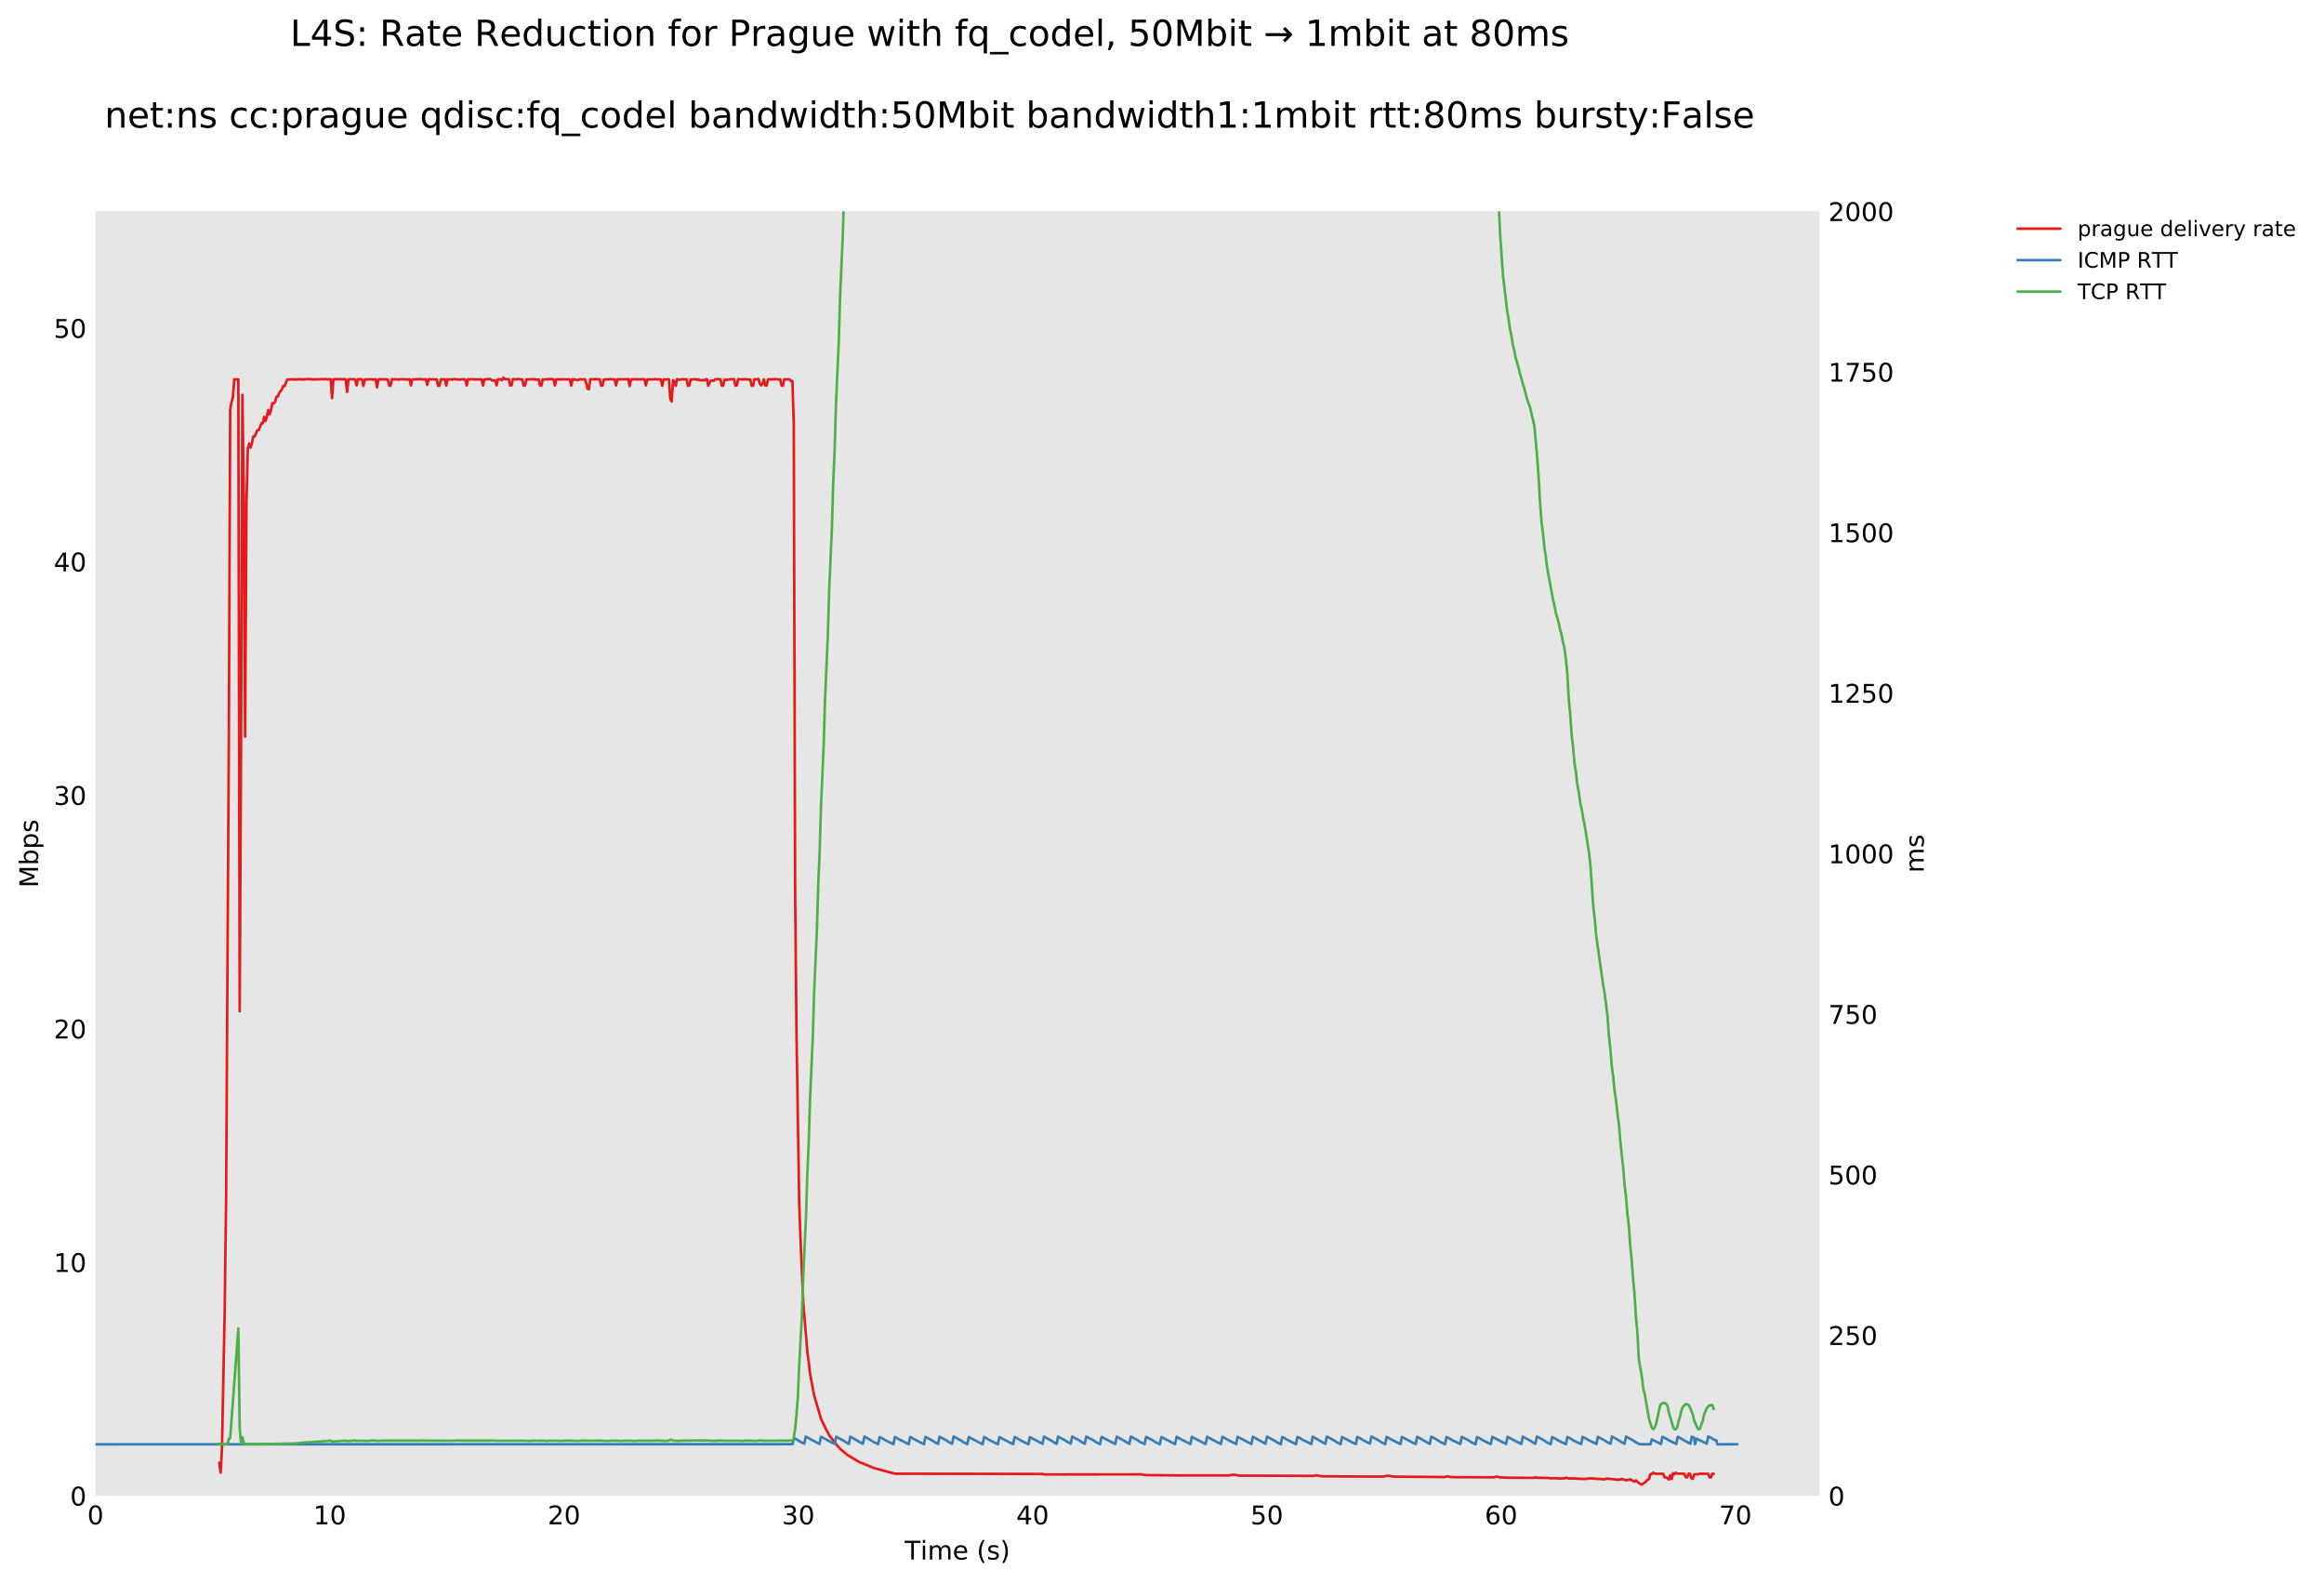 <?xml version="1.0" encoding="utf-8" standalone="no"?>
<!DOCTYPE svg PUBLIC "-//W3C//DTD SVG 1.1//EN"
  "http://www.w3.org/Graphics/SVG/1.1/DTD/svg11.dtd">
<!-- Created with matplotlib (https://matplotlib.org/) -->
<svg height="615.096pt" version="1.1" viewBox="0 0 902.725 615.096" width="902.725pt" xmlns="http://www.w3.org/2000/svg" xmlns:xlink="http://www.w3.org/1999/xlink">
 <defs>
  <style type="text/css">
*{stroke-linecap:butt;stroke-linejoin:round;}
  </style>
 </defs>
 <g id="figure_1">
  <g id="patch_1">
   <path d="M 0 615.096 
L 902.725 615.096 
L 902.725 0 
L 0 0 
z
" style="fill:#ffffff;"/>
  </g>
  <g id="axes_1">
   <g id="patch_2">
    <path d="M 37.103 581.04 
L 706.703 581.04 
L 706.703 82.08 
L 37.103 82.08 
z
" style="fill:#e6e6e6;"/>
   </g>
   <g id="matplotlib.axis_1">
    <g id="xtick_1">
     <g id="line2d_1"/>
     <g id="text_1">
      <!-- 0 -->
      <defs>
       <path d="M 31.781 66.406 
Q 24.172 66.406 20.328 58.906 
Q 16.5 51.422 16.5 36.375 
Q 16.5 21.391 20.328 13.891 
Q 24.172 6.391 31.781 6.391 
Q 39.453 6.391 43.281 13.891 
Q 47.125 21.391 47.125 36.375 
Q 47.125 51.422 43.281 58.906 
Q 39.453 66.406 31.781 66.406 
z
M 31.781 74.219 
Q 44.047 74.219 50.516 64.516 
Q 56.984 54.828 56.984 36.375 
Q 56.984 17.969 50.516 8.266 
Q 44.047 -1.422 31.781 -1.422 
Q 19.531 -1.422 13.062 8.266 
Q 6.594 17.969 6.594 36.375 
Q 6.594 54.828 13.062 64.516 
Q 19.531 74.219 31.781 74.219 
z
" id="DejaVuSans-48"/>
      </defs>
      <g transform="translate(33.922 592.138)scale(0.1 -0.1)">
       <use xlink:href="#DejaVuSans-48"/>
      </g>
     </g>
    </g>
    <g id="xtick_2">
     <g id="line2d_2"/>
     <g id="text_2">
      <!-- 10 -->
      <defs>
       <path d="M 12.406 8.297 
L 28.516 8.297 
L 28.516 63.922 
L 10.984 60.406 
L 10.984 69.391 
L 28.422 72.906 
L 38.281 72.906 
L 38.281 8.297 
L 54.391 8.297 
L 54.391 0 
L 12.406 0 
z
" id="DejaVuSans-49"/>
      </defs>
      <g transform="translate(121.74 592.138)scale(0.1 -0.1)">
       <use xlink:href="#DejaVuSans-49"/>
       <use x="63.623" xlink:href="#DejaVuSans-48"/>
      </g>
     </g>
    </g>
    <g id="xtick_3">
     <g id="line2d_3"/>
     <g id="text_3">
      <!-- 20 -->
      <defs>
       <path d="M 19.188 8.297 
L 53.609 8.297 
L 53.609 0 
L 7.328 0 
L 7.328 8.297 
Q 12.938 14.109 22.625 23.891 
Q 32.328 33.688 34.812 36.531 
Q 39.547 41.844 41.422 45.531 
Q 43.312 49.219 43.312 52.781 
Q 43.312 58.594 39.234 62.25 
Q 35.156 65.922 28.609 65.922 
Q 23.969 65.922 18.812 64.312 
Q 13.672 62.703 7.812 59.422 
L 7.812 69.391 
Q 13.766 71.781 18.938 73 
Q 24.125 74.219 28.422 74.219 
Q 39.75 74.219 46.484 68.547 
Q 53.219 62.891 53.219 53.422 
Q 53.219 48.922 51.531 44.891 
Q 49.859 40.875 45.406 35.406 
Q 44.188 33.984 37.641 27.219 
Q 31.109 20.453 19.188 8.297 
z
" id="DejaVuSans-50"/>
      </defs>
      <g transform="translate(212.739 592.138)scale(0.1 -0.1)">
       <use xlink:href="#DejaVuSans-50"/>
       <use x="63.623" xlink:href="#DejaVuSans-48"/>
      </g>
     </g>
    </g>
    <g id="xtick_4">
     <g id="line2d_4"/>
     <g id="text_4">
      <!-- 30 -->
      <defs>
       <path d="M 40.578 39.312 
Q 47.656 37.797 51.625 33 
Q 55.609 28.219 55.609 21.188 
Q 55.609 10.406 48.188 4.484 
Q 40.766 -1.422 27.094 -1.422 
Q 22.516 -1.422 17.656 -0.516 
Q 12.797 0.391 7.625 2.203 
L 7.625 11.719 
Q 11.719 9.328 16.594 8.109 
Q 21.484 6.891 26.812 6.891 
Q 36.078 6.891 40.938 10.547 
Q 45.797 14.203 45.797 21.188 
Q 45.797 27.641 41.281 31.266 
Q 36.766 34.906 28.719 34.906 
L 20.219 34.906 
L 20.219 43.016 
L 29.109 43.016 
Q 36.375 43.016 40.234 45.922 
Q 44.094 48.828 44.094 54.297 
Q 44.094 59.906 40.109 62.906 
Q 36.141 65.922 28.719 65.922 
Q 24.656 65.922 20.016 65.031 
Q 15.375 64.156 9.812 62.312 
L 9.812 71.094 
Q 15.438 72.656 20.344 73.438 
Q 25.25 74.219 29.594 74.219 
Q 40.828 74.219 47.359 69.109 
Q 53.906 64.016 53.906 55.328 
Q 53.906 49.266 50.438 45.094 
Q 46.969 40.922 40.578 39.312 
z
" id="DejaVuSans-51"/>
      </defs>
      <g transform="translate(303.738 592.138)scale(0.1 -0.1)">
       <use xlink:href="#DejaVuSans-51"/>
       <use x="63.623" xlink:href="#DejaVuSans-48"/>
      </g>
     </g>
    </g>
    <g id="xtick_5">
     <g id="line2d_5"/>
     <g id="text_5">
      <!-- 40 -->
      <defs>
       <path d="M 37.797 64.312 
L 12.891 25.391 
L 37.797 25.391 
z
M 35.203 72.906 
L 47.609 72.906 
L 47.609 25.391 
L 58.016 25.391 
L 58.016 17.188 
L 47.609 17.188 
L 47.609 0 
L 37.797 0 
L 37.797 17.188 
L 4.891 17.188 
L 4.891 26.703 
z
" id="DejaVuSans-52"/>
      </defs>
      <g transform="translate(394.737 592.138)scale(0.1 -0.1)">
       <use xlink:href="#DejaVuSans-52"/>
       <use x="63.623" xlink:href="#DejaVuSans-48"/>
      </g>
     </g>
    </g>
    <g id="xtick_6">
     <g id="line2d_6"/>
     <g id="text_6">
      <!-- 50 -->
      <defs>
       <path d="M 10.797 72.906 
L 49.516 72.906 
L 49.516 64.594 
L 19.828 64.594 
L 19.828 46.734 
Q 21.969 47.469 24.109 47.828 
Q 26.266 48.188 28.422 48.188 
Q 40.625 48.188 47.75 41.5 
Q 54.891 34.812 54.891 23.391 
Q 54.891 11.625 47.562 5.094 
Q 40.234 -1.422 26.906 -1.422 
Q 22.312 -1.422 17.547 -0.641 
Q 12.797 0.141 7.719 1.703 
L 7.719 11.625 
Q 12.109 9.234 16.797 8.062 
Q 21.484 6.891 26.703 6.891 
Q 35.156 6.891 40.078 11.328 
Q 45.016 15.766 45.016 23.391 
Q 45.016 31 40.078 35.438 
Q 35.156 39.891 26.703 39.891 
Q 22.75 39.891 18.812 39.016 
Q 14.891 38.141 10.797 36.281 
z
" id="DejaVuSans-53"/>
      </defs>
      <g transform="translate(485.736 592.138)scale(0.1 -0.1)">
       <use xlink:href="#DejaVuSans-53"/>
       <use x="63.623" xlink:href="#DejaVuSans-48"/>
      </g>
     </g>
    </g>
    <g id="xtick_7">
     <g id="line2d_7"/>
     <g id="text_7">
      <!-- 60 -->
      <defs>
       <path d="M 33.016 40.375 
Q 26.375 40.375 22.484 35.828 
Q 18.609 31.297 18.609 23.391 
Q 18.609 15.531 22.484 10.953 
Q 26.375 6.391 33.016 6.391 
Q 39.656 6.391 43.531 10.953 
Q 47.406 15.531 47.406 23.391 
Q 47.406 31.297 43.531 35.828 
Q 39.656 40.375 33.016 40.375 
z
M 52.594 71.297 
L 52.594 62.312 
Q 48.875 64.062 45.094 64.984 
Q 41.312 65.922 37.594 65.922 
Q 27.828 65.922 22.672 59.328 
Q 17.531 52.734 16.797 39.406 
Q 19.672 43.656 24.016 45.922 
Q 28.375 48.188 33.594 48.188 
Q 44.578 48.188 50.953 41.516 
Q 57.328 34.859 57.328 23.391 
Q 57.328 12.156 50.688 5.359 
Q 44.047 -1.422 33.016 -1.422 
Q 20.359 -1.422 13.672 8.266 
Q 6.984 17.969 6.984 36.375 
Q 6.984 53.656 15.188 63.938 
Q 23.391 74.219 37.203 74.219 
Q 40.922 74.219 44.703 73.484 
Q 48.484 72.75 52.594 71.297 
z
" id="DejaVuSans-54"/>
      </defs>
      <g transform="translate(576.735 592.138)scale(0.1 -0.1)">
       <use xlink:href="#DejaVuSans-54"/>
       <use x="63.623" xlink:href="#DejaVuSans-48"/>
      </g>
     </g>
    </g>
    <g id="xtick_8">
     <g id="line2d_8"/>
     <g id="text_8">
      <!-- 70 -->
      <defs>
       <path d="M 8.203 72.906 
L 55.078 72.906 
L 55.078 68.703 
L 28.609 0 
L 18.312 0 
L 43.219 64.594 
L 8.203 64.594 
z
" id="DejaVuSans-55"/>
      </defs>
      <g transform="translate(667.734 592.138)scale(0.1 -0.1)">
       <use xlink:href="#DejaVuSans-55"/>
       <use x="63.623" xlink:href="#DejaVuSans-48"/>
      </g>
     </g>
    </g>
    <g id="xtick_9">
     <g id="line2d_9"/>
    </g>
    <g id="xtick_10">
     <g id="line2d_10"/>
    </g>
    <g id="xtick_11">
     <g id="line2d_11"/>
    </g>
    <g id="xtick_12">
     <g id="line2d_12"/>
    </g>
    <g id="xtick_13">
     <g id="line2d_13"/>
    </g>
    <g id="xtick_14">
     <g id="line2d_14"/>
    </g>
    <g id="xtick_15">
     <g id="line2d_15"/>
    </g>
    <g id="xtick_16">
     <g id="line2d_16"/>
    </g>
    <g id="xtick_17">
     <g id="line2d_17"/>
    </g>
    <g id="xtick_18">
     <g id="line2d_18"/>
    </g>
    <g id="xtick_19">
     <g id="line2d_19"/>
    </g>
    <g id="xtick_20">
     <g id="line2d_20"/>
    </g>
    <g id="xtick_21">
     <g id="line2d_21"/>
    </g>
    <g id="xtick_22">
     <g id="line2d_22"/>
    </g>
    <g id="xtick_23">
     <g id="line2d_23"/>
    </g>
    <g id="xtick_24">
     <g id="line2d_24"/>
    </g>
    <g id="xtick_25">
     <g id="line2d_25"/>
    </g>
    <g id="xtick_26">
     <g id="line2d_26"/>
    </g>
    <g id="xtick_27">
     <g id="line2d_27"/>
    </g>
    <g id="xtick_28">
     <g id="line2d_28"/>
    </g>
    <g id="xtick_29">
     <g id="line2d_29"/>
    </g>
    <g id="xtick_30">
     <g id="line2d_30"/>
    </g>
    <g id="xtick_31">
     <g id="line2d_31"/>
    </g>
    <g id="xtick_32">
     <g id="line2d_32"/>
    </g>
    <g id="xtick_33">
     <g id="line2d_33"/>
    </g>
    <g id="xtick_34">
     <g id="line2d_34"/>
    </g>
    <g id="xtick_35">
     <g id="line2d_35"/>
    </g>
    <g id="xtick_36">
     <g id="line2d_36"/>
    </g>
    <g id="xtick_37">
     <g id="line2d_37"/>
    </g>
    <g id="text_9">
     <!-- Time (s) -->
     <defs>
      <path d="M -0.297 72.906 
L 61.375 72.906 
L 61.375 64.594 
L 35.5 64.594 
L 35.5 0 
L 25.594 0 
L 25.594 64.594 
L -0.297 64.594 
z
" id="DejaVuSans-84"/>
      <path d="M 9.422 54.688 
L 18.406 54.688 
L 18.406 0 
L 9.422 0 
z
M 9.422 75.984 
L 18.406 75.984 
L 18.406 64.594 
L 9.422 64.594 
z
" id="DejaVuSans-105"/>
      <path d="M 52 44.188 
Q 55.375 50.25 60.062 53.125 
Q 64.75 56 71.094 56 
Q 79.641 56 84.281 50.016 
Q 88.922 44.047 88.922 33.016 
L 88.922 0 
L 79.891 0 
L 79.891 32.719 
Q 79.891 40.578 77.094 44.375 
Q 74.312 48.188 68.609 48.188 
Q 61.625 48.188 57.562 43.547 
Q 53.516 38.922 53.516 30.906 
L 53.516 0 
L 44.484 0 
L 44.484 32.719 
Q 44.484 40.625 41.703 44.406 
Q 38.922 48.188 33.109 48.188 
Q 26.219 48.188 22.156 43.531 
Q 18.109 38.875 18.109 30.906 
L 18.109 0 
L 9.078 0 
L 9.078 54.688 
L 18.109 54.688 
L 18.109 46.188 
Q 21.188 51.219 25.484 53.609 
Q 29.781 56 35.688 56 
Q 41.656 56 45.828 52.969 
Q 50 49.953 52 44.188 
z
" id="DejaVuSans-109"/>
      <path d="M 56.203 29.594 
L 56.203 25.203 
L 14.891 25.203 
Q 15.484 15.922 20.484 11.062 
Q 25.484 6.203 34.422 6.203 
Q 39.594 6.203 44.453 7.469 
Q 49.312 8.734 54.109 11.281 
L 54.109 2.781 
Q 49.266 0.734 44.188 -0.344 
Q 39.109 -1.422 33.891 -1.422 
Q 20.797 -1.422 13.156 6.188 
Q 5.516 13.812 5.516 26.812 
Q 5.516 40.234 12.766 48.109 
Q 20.016 56 32.328 56 
Q 43.359 56 49.781 48.891 
Q 56.203 41.797 56.203 29.594 
z
M 47.219 32.234 
Q 47.125 39.594 43.094 43.984 
Q 39.062 48.391 32.422 48.391 
Q 24.906 48.391 20.391 44.141 
Q 15.875 39.891 15.188 32.172 
z
" id="DejaVuSans-101"/>
      <path id="DejaVuSans-32"/>
      <path d="M 31 75.875 
Q 24.469 64.656 21.281 53.656 
Q 18.109 42.672 18.109 31.391 
Q 18.109 20.125 21.312 9.062 
Q 24.516 -2 31 -13.188 
L 23.188 -13.188 
Q 15.875 -1.703 12.234 9.375 
Q 8.594 20.453 8.594 31.391 
Q 8.594 42.281 12.203 53.312 
Q 15.828 64.359 23.188 75.875 
z
" id="DejaVuSans-40"/>
      <path d="M 44.281 53.078 
L 44.281 44.578 
Q 40.484 46.531 36.375 47.5 
Q 32.281 48.484 27.875 48.484 
Q 21.188 48.484 17.844 46.438 
Q 14.5 44.391 14.5 40.281 
Q 14.5 37.156 16.891 35.375 
Q 19.281 33.594 26.516 31.984 
L 29.594 31.297 
Q 39.156 29.25 43.188 25.516 
Q 47.219 21.781 47.219 15.094 
Q 47.219 7.469 41.188 3.016 
Q 35.156 -1.422 24.609 -1.422 
Q 20.219 -1.422 15.453 -0.562 
Q 10.688 0.297 5.422 2 
L 5.422 11.281 
Q 10.406 8.688 15.234 7.391 
Q 20.062 6.109 24.812 6.109 
Q 31.156 6.109 34.562 8.281 
Q 37.984 10.453 37.984 14.406 
Q 37.984 18.062 35.516 20.016 
Q 33.062 21.969 24.703 23.781 
L 21.578 24.516 
Q 13.234 26.266 9.516 29.906 
Q 5.812 33.547 5.812 39.891 
Q 5.812 47.609 11.281 51.797 
Q 16.75 56 26.812 56 
Q 31.781 56 36.172 55.266 
Q 40.578 54.547 44.281 53.078 
z
" id="DejaVuSans-115"/>
      <path d="M 8.016 75.875 
L 15.828 75.875 
Q 23.141 64.359 26.781 53.312 
Q 30.422 42.281 30.422 31.391 
Q 30.422 20.453 26.781 9.375 
Q 23.141 -1.703 15.828 -13.188 
L 8.016 -13.188 
Q 14.5 -2 17.703 9.062 
Q 20.906 20.125 20.906 31.391 
Q 20.906 42.672 17.703 53.656 
Q 14.5 64.656 8.016 75.875 
z
" id="DejaVuSans-41"/>
     </defs>
     <g transform="translate(351.42 605.817)scale(0.1 -0.1)">
      <use xlink:href="#DejaVuSans-84"/>
      <use x="61.037" xlink:href="#DejaVuSans-105"/>
      <use x="88.82" xlink:href="#DejaVuSans-109"/>
      <use x="186.232" xlink:href="#DejaVuSans-101"/>
      <use x="247.756" xlink:href="#DejaVuSans-32"/>
      <use x="279.543" xlink:href="#DejaVuSans-40"/>
      <use x="318.557" xlink:href="#DejaVuSans-115"/>
      <use x="370.656" xlink:href="#DejaVuSans-41"/>
     </g>
    </g>
   </g>
   <g id="matplotlib.axis_2">
    <g id="ytick_1">
     <g id="line2d_38"/>
     <g id="text_10">
      <!-- 0 -->
      <g transform="translate(27.241 584.839)scale(0.1 -0.1)">
       <use xlink:href="#DejaVuSans-48"/>
      </g>
     </g>
    </g>
    <g id="ytick_2">
     <g id="line2d_39"/>
     <g id="text_11">
      <!-- 10 -->
      <g transform="translate(20.878 494.119)scale(0.1 -0.1)">
       <use xlink:href="#DejaVuSans-49"/>
       <use x="63.623" xlink:href="#DejaVuSans-48"/>
      </g>
     </g>
    </g>
    <g id="ytick_3">
     <g id="line2d_40"/>
     <g id="text_12">
      <!-- 20 -->
      <g transform="translate(20.878 403.399)scale(0.1 -0.1)">
       <use xlink:href="#DejaVuSans-50"/>
       <use x="63.623" xlink:href="#DejaVuSans-48"/>
      </g>
     </g>
    </g>
    <g id="ytick_4">
     <g id="line2d_41"/>
     <g id="text_13">
      <!-- 30 -->
      <g transform="translate(20.878 312.679)scale(0.1 -0.1)">
       <use xlink:href="#DejaVuSans-51"/>
       <use x="63.623" xlink:href="#DejaVuSans-48"/>
      </g>
     </g>
    </g>
    <g id="ytick_5">
     <g id="line2d_42"/>
     <g id="text_14">
      <!-- 40 -->
      <g transform="translate(20.878 221.959)scale(0.1 -0.1)">
       <use xlink:href="#DejaVuSans-52"/>
       <use x="63.623" xlink:href="#DejaVuSans-48"/>
      </g>
     </g>
    </g>
    <g id="ytick_6">
     <g id="line2d_43"/>
     <g id="text_15">
      <!-- 50 -->
      <g transform="translate(20.878 131.239)scale(0.1 -0.1)">
       <use xlink:href="#DejaVuSans-53"/>
       <use x="63.623" xlink:href="#DejaVuSans-48"/>
      </g>
     </g>
    </g>
    <g id="ytick_7">
     <g id="line2d_44"/>
    </g>
    <g id="ytick_8">
     <g id="line2d_45"/>
    </g>
    <g id="ytick_9">
     <g id="line2d_46"/>
    </g>
    <g id="ytick_10">
     <g id="line2d_47"/>
    </g>
    <g id="ytick_11">
     <g id="line2d_48"/>
    </g>
    <g id="ytick_12">
     <g id="line2d_49"/>
    </g>
    <g id="ytick_13">
     <g id="line2d_50"/>
    </g>
    <g id="ytick_14">
     <g id="line2d_51"/>
    </g>
    <g id="ytick_15">
     <g id="line2d_52"/>
    </g>
    <g id="ytick_16">
     <g id="line2d_53"/>
    </g>
    <g id="ytick_17">
     <g id="line2d_54"/>
    </g>
    <g id="ytick_18">
     <g id="line2d_55"/>
    </g>
    <g id="ytick_19">
     <g id="line2d_56"/>
    </g>
    <g id="ytick_20">
     <g id="line2d_57"/>
    </g>
    <g id="ytick_21">
     <g id="line2d_58"/>
    </g>
    <g id="ytick_22">
     <g id="line2d_59"/>
    </g>
    <g id="ytick_23">
     <g id="line2d_60"/>
    </g>
    <g id="ytick_24">
     <g id="line2d_61"/>
    </g>
    <g id="ytick_25">
     <g id="line2d_62"/>
    </g>
    <g id="ytick_26">
     <g id="line2d_63"/>
    </g>
    <g id="ytick_27">
     <g id="line2d_64"/>
    </g>
    <g id="ytick_28">
     <g id="line2d_65"/>
    </g>
    <g id="text_16">
     <!-- Mbps -->
     <defs>
      <path d="M 9.812 72.906 
L 24.516 72.906 
L 43.109 23.297 
L 61.812 72.906 
L 76.516 72.906 
L 76.516 0 
L 66.891 0 
L 66.891 64.016 
L 48.094 14.016 
L 38.188 14.016 
L 19.391 64.016 
L 19.391 0 
L 9.812 0 
z
" id="DejaVuSans-77"/>
      <path d="M 48.688 27.297 
Q 48.688 37.203 44.609 42.844 
Q 40.531 48.484 33.406 48.484 
Q 26.266 48.484 22.188 42.844 
Q 18.109 37.203 18.109 27.297 
Q 18.109 17.391 22.188 11.75 
Q 26.266 6.109 33.406 6.109 
Q 40.531 6.109 44.609 11.75 
Q 48.688 17.391 48.688 27.297 
z
M 18.109 46.391 
Q 20.953 51.266 25.266 53.625 
Q 29.594 56 35.594 56 
Q 45.562 56 51.781 48.094 
Q 58.016 40.188 58.016 27.297 
Q 58.016 14.406 51.781 6.484 
Q 45.562 -1.422 35.594 -1.422 
Q 29.594 -1.422 25.266 0.953 
Q 20.953 3.328 18.109 8.203 
L 18.109 0 
L 9.078 0 
L 9.078 75.984 
L 18.109 75.984 
z
" id="DejaVuSans-98"/>
      <path d="M 18.109 8.203 
L 18.109 -20.797 
L 9.078 -20.797 
L 9.078 54.688 
L 18.109 54.688 
L 18.109 46.391 
Q 20.953 51.266 25.266 53.625 
Q 29.594 56 35.594 56 
Q 45.562 56 51.781 48.094 
Q 58.016 40.188 58.016 27.297 
Q 58.016 14.406 51.781 6.484 
Q 45.562 -1.422 35.594 -1.422 
Q 29.594 -1.422 25.266 0.953 
Q 20.953 3.328 18.109 8.203 
z
M 48.688 27.297 
Q 48.688 37.203 44.609 42.844 
Q 40.531 48.484 33.406 48.484 
Q 26.266 48.484 22.188 42.844 
Q 18.109 37.203 18.109 27.297 
Q 18.109 17.391 22.188 11.75 
Q 26.266 6.109 33.406 6.109 
Q 40.531 6.109 44.609 11.75 
Q 48.688 17.391 48.688 27.297 
z
" id="DejaVuSans-112"/>
     </defs>
     <g transform="translate(14.798 344.827)rotate(-90)scale(0.1 -0.1)">
      <use xlink:href="#DejaVuSans-77"/>
      <use x="86.279" xlink:href="#DejaVuSans-98"/>
      <use x="149.756" xlink:href="#DejaVuSans-112"/>
      <use x="213.232" xlink:href="#DejaVuSans-115"/>
     </g>
    </g>
   </g>
   <g id="line2d_66">
    <path clip-path="url(#p3cce44343b)" d="M 85.165 568.231 
L 85.692 572.075 
L 86.219 562.806 
L 87.274 509.047 
L 87.824 466.042 
L 88.882 288.251 
L 89.41 159.038 
L 89.938 156.149 
L 90.466 154.246 
L 90.994 147.363 
L 92.576 147.388 
L 93.104 392.852 
L 93.631 288.433 
L 94.158 153.371 
L 94.687 191.728 
L 95.215 286.167 
L 95.743 195.216 
L 96.27 174.233 
L 96.797 172.308 
L 97.324 173.881 
L 97.853 172.262 
L 98.381 169.529 
L 98.912 169.585 
L 99.967 167.104 
L 100.493 167.073 
L 101.548 164.432 
L 102.076 164.437 
L 102.603 161.901 
L 103.129 163.571 
L 103.659 161.958 
L 104.187 159.249 
L 104.714 160.962 
L 105.243 159.454 
L 105.772 156.656 
L 106.3 156.72 
L 106.828 156.223 
L 107.355 154.148 
L 107.882 154.047 
L 108.41 152.719 
L 109.465 151.299 
L 109.992 150.022 
L 110.519 150.001 
L 111.573 147.447 
L 113.155 147.368 
L 114.737 147.413 
L 115.264 147.466 
L 115.79 147.256 
L 116.318 147.399 
L 117.373 147.316 
L 117.9 147.49 
L 118.427 147.321 
L 120.535 147.253 
L 121.061 147.409 
L 126.865 147.267 
L 127.393 147.395 
L 127.921 147.3 
L 128.448 147.325 
L 128.977 154.671 
L 129.504 147.324 
L 130.031 147.371 
L 130.56 147.229 
L 131.623 147.367 
L 132.154 147.278 
L 133.209 147.354 
L 133.735 147.239 
L 134.263 147.366 
L 134.82 152.256 
L 135.347 147.393 
L 136.402 147.257 
L 136.929 147.4 
L 137.455 147.265 
L 137.986 147.472 
L 138.514 149.7 
L 139.042 147.283 
L 139.57 147.43 
L 140.097 147.26 
L 140.633 147.467 
L 141.161 149.906 
L 141.702 147.44 
L 142.758 147.359 
L 144.337 147.32 
L 144.864 147.497 
L 145.918 147.325 
L 146.444 150.524 
L 146.971 147.456 
L 147.498 147.285 
L 148.026 147.431 
L 148.551 147.3 
L 150.66 147.447 
L 151.188 149.791 
L 151.714 149.846 
L 152.243 147.313 
L 154.355 147.359 
L 154.885 147.501 
L 155.416 147.308 
L 157.527 147.351 
L 158.054 147.442 
L 159.107 147.315 
L 159.633 149.73 
L 160.161 147.425 
L 163.327 147.239 
L 163.854 147.411 
L 165.432 147.346 
L 165.965 149.514 
L 166.492 147.308 
L 168.071 147.395 
L 168.597 147.346 
L 169.124 147.472 
L 169.653 147.396 
L 170.182 149.896 
L 170.708 149.801 
L 171.233 147.4 
L 171.761 147.318 
L 172.817 147.415 
L 173.344 149.776 
L 173.873 147.308 
L 174.402 147.415 
L 175.457 147.364 
L 175.983 147.41 
L 176.51 147.27 
L 178.087 147.442 
L 180.224 147.325 
L 180.752 147.467 
L 181.292 149.74 
L 181.818 147.308 
L 182.343 147.374 
L 183.394 147.313 
L 184.449 147.4 
L 187.085 147.371 
L 187.61 149.801 
L 188.137 147.405 
L 190.245 147.214 
L 190.774 147.447 
L 191.301 147.861 
L 191.827 147.775 
L 192.353 147.815 
L 192.879 149.7 
L 193.404 147.308 
L 194.46 147.389 
L 194.986 147.73 
L 195.515 146.657 
L 196.043 147.27 
L 197.621 147.32 
L 198.148 149.771 
L 198.676 149.756 
L 199.203 147.298 
L 200.783 147.366 
L 201.309 147.184 
L 201.835 147.356 
L 202.363 147.32 
L 202.891 147.426 
L 203.418 149.816 
L 203.946 149.725 
L 204.473 147.369 
L 205 147.44 
L 205.53 147.334 
L 206.585 147.364 
L 207.112 147.224 
L 208.165 147.472 
L 208.692 147.502 
L 209.218 147.376 
L 209.745 149.695 
L 210.274 149.861 
L 210.8 147.395 
L 211.326 147.445 
L 211.852 147.339 
L 212.907 147.364 
L 213.96 147.194 
L 214.488 147.381 
L 215.015 147.33 
L 215.543 149.791 
L 216.071 147.425 
L 216.599 147.303 
L 217.126 147.43 
L 218.18 147.334 
L 221.368 147.386 
L 221.897 149.811 
L 222.424 147.272 
L 224.531 147.699 
L 225.057 147.349 
L 226.111 147.406 
L 227.166 147.361 
L 227.693 148.721 
L 228.221 151.029 
L 228.748 151.184 
L 229.275 147.339 
L 232.437 147.32 
L 232.963 147.411 
L 233.49 149.811 
L 234.019 149.816 
L 234.546 147.42 
L 235.601 147.4 
L 237.183 147.275 
L 238.766 147.431 
L 239.292 149.746 
L 239.819 147.33 
L 240.347 147.395 
L 241.398 147.349 
L 242.453 147.334 
L 243.507 147.33 
L 244.033 147.219 
L 244.561 149.957 
L 245.087 147.364 
L 245.614 147.45 
L 246.141 147.303 
L 247.723 147.366 
L 250.36 147.335 
L 250.887 149.761 
L 251.415 147.435 
L 252.47 147.374 
L 253.525 147.435 
L 254.581 147.244 
L 255.108 147.386 
L 256.164 147.381 
L 256.69 147.442 
L 257.218 149.876 
L 257.744 147.445 
L 258.797 147.435 
L 259.323 147.313 
L 259.849 147.346 
L 260.376 155.068 
L 260.903 155.946 
L 261.429 147.74 
L 261.956 148.138 
L 262.483 149.881 
L 263.008 147.293 
L 264.06 147.577 
L 265.114 147.234 
L 265.64 147.386 
L 266.694 147.32 
L 267.222 149.861 
L 267.747 149.796 
L 268.272 147.384 
L 268.797 147.43 
L 269.323 147.344 
L 270.375 147.313 
L 270.902 147.644 
L 271.429 147.31 
L 271.956 147.709 
L 272.484 147.78 
L 273.01 147.618 
L 273.536 147.795 
L 274.063 147.351 
L 274.592 147.315 
L 275.12 149.866 
L 275.647 148.626 
L 276.175 147.852 
L 276.703 147.816 
L 277.23 147.948 
L 277.757 147.359 
L 278.285 147.379 
L 278.811 147.244 
L 279.865 147.376 
L 280.392 149.876 
L 280.918 149.781 
L 281.445 147.476 
L 281.972 147.649 
L 282.499 147.491 
L 283.026 147.491 
L 284.08 147.27 
L 285.133 147.335 
L 285.66 149.811 
L 286.186 149.735 
L 286.712 147.298 
L 288.818 147.389 
L 289.345 147.295 
L 290.923 147.437 
L 291.451 147.442 
L 291.977 149.821 
L 292.503 149.836 
L 293.031 147.334 
L 293.558 147.425 
L 294.612 147.184 
L 295.14 149.073 
L 295.667 149.689 
L 296.195 149.043 
L 296.723 147.356 
L 297.248 149.7 
L 297.775 149.826 
L 298.302 147.4 
L 299.357 147.389 
L 300.41 147.328 
L 301.464 147.265 
L 302.519 147.437 
L 303.047 147.346 
L 303.575 149.766 
L 304.102 149.881 
L 304.631 147.384 
L 305.686 147.4 
L 306.214 147.3 
L 306.742 147.396 
L 307.27 148.042 
L 307.801 148.022 
L 308.334 164.802 
L 308.863 346.694 
L 309.39 401.623 
L 310.443 467.303 
L 310.97 481.972 
L 312.026 506.18 
L 313.606 525.178 
L 314.134 528.959 
L 314.662 533.691 
L 316.253 542.07 
L 318.907 551.162 
L 321.017 555.59 
L 321.544 556.406 
L 322.079 557.542 
L 325.276 561.676 
L 325.802 562.152 
L 326.33 562.82 
L 328.451 564.567 
L 328.977 565.083 
L 333.728 567.924 
L 339.544 570.297 
L 347.585 572.475 
L 356.142 572.483 
L 404.915 572.582 
L 406.002 572.775 
L 443.529 572.739 
L 444.603 572.989 
L 446.205 573.041 
L 455.85 573.106 
L 457.986 573.15 
L 477.5 573.151 
L 479.106 572.823 
L 481.747 573.265 
L 484.437 573.224 
L 510.196 573.327 
L 511.265 573.079 
L 513.424 573.485 
L 530.385 573.59 
L 537.475 573.606 
L 539.122 573.222 
L 541.233 573.62 
L 560.954 573.774 
L 562.529 573.503 
L 563.105 573.737 
L 564.749 573.83 
L 575.594 573.877 
L 580.426 573.88 
L 580.987 573.654 
L 581.541 573.598 
L 582.705 573.961 
L 583.235 573.902 
L 584.358 574.018 
L 584.884 573.935 
L 585.444 574.042 
L 586.547 574.022 
L 587.643 574.034 
L 592.627 574.072 
L 595.997 574.068 
L 596.552 573.854 
L 597.092 574.056 
L 601.565 574.141 
L 602.112 574.269 
L 603.268 574.229 
L 606.543 574.355 
L 607.104 574.242 
L 607.655 574.313 
L 608.206 574.028 
L 609.336 574.341 
L 609.911 574.286 
L 610.471 574.387 
L 611.022 574.26 
L 611.564 574.432 
L 612.117 574.304 
L 612.698 574.475 
L 613.277 574.346 
L 613.841 574.517 
L 616.661 574.452 
L 617.215 574.263 
L 621.673 574.551 
L 623.325 574.698 
L 623.852 574.417 
L 624.389 574.377 
L 625.49 574.519 
L 627.182 574.661 
L 628.314 574.854 
L 628.858 574.699 
L 629.409 574.792 
L 629.956 574.498 
L 630.503 574.738 
L 631.049 574.827 
L 631.596 575.062 
L 633.233 574.685 
L 633.778 575.038 
L 634.357 575.207 
L 634.891 575.579 
L 635.47 575.08 
L 636.591 576.098 
L 637.723 576.742 
L 638.303 576.269 
L 638.862 575.962 
L 639.411 575.455 
L 639.966 574.779 
L 640.513 574.624 
L 641.059 572.699 
L 641.606 572.588 
L 642.152 572.096 
L 642.733 572.443 
L 643.848 572.502 
L 646.056 572.504 
L 646.608 573.923 
L 647.154 573.925 
L 647.735 574.229 
L 648.268 574.765 
L 648.805 573.097 
L 649.346 574.556 
L 649.889 572.276 
L 650.423 572.674 
L 650.97 572.132 
L 651.521 572.476 
L 653.158 572.451 
L 654.254 572.507 
L 654.8 573.876 
L 655.343 573.886 
L 655.919 572.479 
L 656.452 572.529 
L 656.99 574.185 
L 657.533 574.489 
L 658.062 572.743 
L 659.712 572.68 
L 660.257 572.473 
L 661.379 572.527 
L 662.993 572.504 
L 663.533 572.505 
L 664.083 573.926 
L 664.619 573.881 
L 665.145 572.475 
L 665.673 572.536 
L 665.673 572.536 
" style="fill:none;stroke:#e41a1c;stroke-linecap:round;"/>
   </g>
   <g id="patch_3">
    <path d="M 37.103 581.04 
L 37.103 82.08 
" style="fill:none;"/>
   </g>
   <g id="patch_4">
    <path d="M 706.703 581.04 
L 706.703 82.08 
" style="fill:none;"/>
   </g>
   <g id="patch_5">
    <path d="M 37.103 581.04 
L 706.703 581.04 
" style="fill:none;"/>
   </g>
   <g id="patch_6">
    <path d="M 37.103 82.08 
L 706.703 82.08 
" style="fill:none;"/>
   </g>
   <g id="legend_1">
    <g id="line2d_67">
     <path d="M 783.691 88.826 
L 800.351 88.826 
" style="fill:none;stroke:#e41a1c;stroke-linecap:round;"/>
    </g>
    <g id="line2d_68"/>
    <g id="text_17">
     <!-- prague delivery rate -->
     <defs>
      <path d="M 41.109 46.297 
Q 39.594 47.172 37.812 47.578 
Q 36.031 48 33.891 48 
Q 26.266 48 22.188 43.047 
Q 18.109 38.094 18.109 28.812 
L 18.109 0 
L 9.078 0 
L 9.078 54.688 
L 18.109 54.688 
L 18.109 46.188 
Q 20.953 51.172 25.484 53.578 
Q 30.031 56 36.531 56 
Q 37.453 56 38.578 55.875 
Q 39.703 55.766 41.062 55.516 
z
" id="DejaVuSans-114"/>
      <path d="M 34.281 27.484 
Q 23.391 27.484 19.188 25 
Q 14.984 22.516 14.984 16.5 
Q 14.984 11.719 18.141 8.906 
Q 21.297 6.109 26.703 6.109 
Q 34.188 6.109 38.703 11.406 
Q 43.219 16.703 43.219 25.484 
L 43.219 27.484 
z
M 52.203 31.203 
L 52.203 0 
L 43.219 0 
L 43.219 8.297 
Q 40.141 3.328 35.547 0.953 
Q 30.953 -1.422 24.312 -1.422 
Q 15.922 -1.422 10.953 3.297 
Q 6 8.016 6 15.922 
Q 6 25.141 12.172 29.828 
Q 18.359 34.516 30.609 34.516 
L 43.219 34.516 
L 43.219 35.406 
Q 43.219 41.609 39.141 45 
Q 35.062 48.391 27.688 48.391 
Q 23 48.391 18.547 47.266 
Q 14.109 46.141 10.016 43.891 
L 10.016 52.203 
Q 14.938 54.109 19.578 55.047 
Q 24.219 56 28.609 56 
Q 40.484 56 46.344 49.844 
Q 52.203 43.703 52.203 31.203 
z
" id="DejaVuSans-97"/>
      <path d="M 45.406 27.984 
Q 45.406 37.75 41.375 43.109 
Q 37.359 48.484 30.078 48.484 
Q 22.859 48.484 18.828 43.109 
Q 14.797 37.75 14.797 27.984 
Q 14.797 18.266 18.828 12.891 
Q 22.859 7.516 30.078 7.516 
Q 37.359 7.516 41.375 12.891 
Q 45.406 18.266 45.406 27.984 
z
M 54.391 6.781 
Q 54.391 -7.172 48.188 -13.984 
Q 42 -20.797 29.203 -20.797 
Q 24.469 -20.797 20.266 -20.094 
Q 16.062 -19.391 12.109 -17.922 
L 12.109 -9.188 
Q 16.062 -11.328 19.922 -12.344 
Q 23.781 -13.375 27.781 -13.375 
Q 36.625 -13.375 41.016 -8.766 
Q 45.406 -4.156 45.406 5.172 
L 45.406 9.625 
Q 42.625 4.781 38.281 2.391 
Q 33.938 0 27.875 0 
Q 17.828 0 11.672 7.656 
Q 5.516 15.328 5.516 27.984 
Q 5.516 40.672 11.672 48.328 
Q 17.828 56 27.875 56 
Q 33.938 56 38.281 53.609 
Q 42.625 51.219 45.406 46.391 
L 45.406 54.688 
L 54.391 54.688 
z
" id="DejaVuSans-103"/>
      <path d="M 8.5 21.578 
L 8.5 54.688 
L 17.484 54.688 
L 17.484 21.922 
Q 17.484 14.156 20.5 10.266 
Q 23.531 6.391 29.594 6.391 
Q 36.859 6.391 41.078 11.031 
Q 45.312 15.672 45.312 23.688 
L 45.312 54.688 
L 54.297 54.688 
L 54.297 0 
L 45.312 0 
L 45.312 8.406 
Q 42.047 3.422 37.719 1 
Q 33.406 -1.422 27.688 -1.422 
Q 18.266 -1.422 13.375 4.438 
Q 8.5 10.297 8.5 21.578 
z
M 31.109 56 
z
" id="DejaVuSans-117"/>
      <path d="M 45.406 46.391 
L 45.406 75.984 
L 54.391 75.984 
L 54.391 0 
L 45.406 0 
L 45.406 8.203 
Q 42.578 3.328 38.25 0.953 
Q 33.938 -1.422 27.875 -1.422 
Q 17.969 -1.422 11.734 6.484 
Q 5.516 14.406 5.516 27.297 
Q 5.516 40.188 11.734 48.094 
Q 17.969 56 27.875 56 
Q 33.938 56 38.25 53.625 
Q 42.578 51.266 45.406 46.391 
z
M 14.797 27.297 
Q 14.797 17.391 18.875 11.75 
Q 22.953 6.109 30.078 6.109 
Q 37.203 6.109 41.297 11.75 
Q 45.406 17.391 45.406 27.297 
Q 45.406 37.203 41.297 42.844 
Q 37.203 48.484 30.078 48.484 
Q 22.953 48.484 18.875 42.844 
Q 14.797 37.203 14.797 27.297 
z
" id="DejaVuSans-100"/>
      <path d="M 9.422 75.984 
L 18.406 75.984 
L 18.406 0 
L 9.422 0 
z
" id="DejaVuSans-108"/>
      <path d="M 2.984 54.688 
L 12.5 54.688 
L 29.594 8.797 
L 46.688 54.688 
L 56.203 54.688 
L 35.688 0 
L 23.484 0 
z
" id="DejaVuSans-118"/>
      <path d="M 32.172 -5.078 
Q 28.375 -14.844 24.75 -17.812 
Q 21.141 -20.797 15.094 -20.797 
L 7.906 -20.797 
L 7.906 -13.281 
L 13.188 -13.281 
Q 16.891 -13.281 18.938 -11.516 
Q 21 -9.766 23.484 -3.219 
L 25.094 0.875 
L 2.984 54.688 
L 12.5 54.688 
L 29.594 11.922 
L 46.688 54.688 
L 56.203 54.688 
z
" id="DejaVuSans-121"/>
      <path d="M 18.312 70.219 
L 18.312 54.688 
L 36.812 54.688 
L 36.812 47.703 
L 18.312 47.703 
L 18.312 18.016 
Q 18.312 11.328 20.141 9.422 
Q 21.969 7.516 27.594 7.516 
L 36.812 7.516 
L 36.812 0 
L 27.594 0 
Q 17.188 0 13.234 3.875 
Q 9.281 7.766 9.281 18.016 
L 9.281 47.703 
L 2.688 47.703 
L 2.688 54.688 
L 9.281 54.688 
L 9.281 70.219 
z
" id="DejaVuSans-116"/>
     </defs>
     <g transform="translate(807.015 91.741)scale(0.083 -0.083)">
      <use xlink:href="#DejaVuSans-112"/>
      <use x="63.477" xlink:href="#DejaVuSans-114"/>
      <use x="104.59" xlink:href="#DejaVuSans-97"/>
      <use x="165.869" xlink:href="#DejaVuSans-103"/>
      <use x="229.346" xlink:href="#DejaVuSans-117"/>
      <use x="292.725" xlink:href="#DejaVuSans-101"/>
      <use x="354.248" xlink:href="#DejaVuSans-32"/>
      <use x="386.035" xlink:href="#DejaVuSans-100"/>
      <use x="449.512" xlink:href="#DejaVuSans-101"/>
      <use x="511.035" xlink:href="#DejaVuSans-108"/>
      <use x="538.818" xlink:href="#DejaVuSans-105"/>
      <use x="566.602" xlink:href="#DejaVuSans-118"/>
      <use x="625.781" xlink:href="#DejaVuSans-101"/>
      <use x="687.305" xlink:href="#DejaVuSans-114"/>
      <use x="728.418" xlink:href="#DejaVuSans-121"/>
      <use x="787.598" xlink:href="#DejaVuSans-32"/>
      <use x="819.385" xlink:href="#DejaVuSans-114"/>
      <use x="860.498" xlink:href="#DejaVuSans-97"/>
      <use x="921.777" xlink:href="#DejaVuSans-116"/>
      <use x="960.986" xlink:href="#DejaVuSans-101"/>
     </g>
    </g>
    <g id="line2d_69">
     <path d="M 783.691 101.053 
L 800.351 101.053 
" style="fill:none;stroke:#377eb8;stroke-linecap:round;"/>
    </g>
    <g id="line2d_70"/>
    <g id="text_18">
     <!-- ICMP RTT -->
     <defs>
      <path d="M 9.812 72.906 
L 19.672 72.906 
L 19.672 0 
L 9.812 0 
z
" id="DejaVuSans-73"/>
      <path d="M 64.406 67.281 
L 64.406 56.891 
Q 59.422 61.531 53.781 63.812 
Q 48.141 66.109 41.797 66.109 
Q 29.297 66.109 22.656 58.469 
Q 16.016 50.828 16.016 36.375 
Q 16.016 21.969 22.656 14.328 
Q 29.297 6.688 41.797 6.688 
Q 48.141 6.688 53.781 8.984 
Q 59.422 11.281 64.406 15.922 
L 64.406 5.609 
Q 59.234 2.094 53.438 0.328 
Q 47.656 -1.422 41.219 -1.422 
Q 24.656 -1.422 15.125 8.703 
Q 5.609 18.844 5.609 36.375 
Q 5.609 53.953 15.125 64.078 
Q 24.656 74.219 41.219 74.219 
Q 47.75 74.219 53.531 72.484 
Q 59.328 70.75 64.406 67.281 
z
" id="DejaVuSans-67"/>
      <path d="M 19.672 64.797 
L 19.672 37.406 
L 32.078 37.406 
Q 38.969 37.406 42.719 40.969 
Q 46.484 44.531 46.484 51.125 
Q 46.484 57.672 42.719 61.234 
Q 38.969 64.797 32.078 64.797 
z
M 9.812 72.906 
L 32.078 72.906 
Q 44.344 72.906 50.609 67.359 
Q 56.891 61.812 56.891 51.125 
Q 56.891 40.328 50.609 34.812 
Q 44.344 29.297 32.078 29.297 
L 19.672 29.297 
L 19.672 0 
L 9.812 0 
z
" id="DejaVuSans-80"/>
      <path d="M 44.391 34.188 
Q 47.562 33.109 50.562 29.594 
Q 53.562 26.078 56.594 19.922 
L 66.609 0 
L 56 0 
L 46.688 18.703 
Q 43.062 26.031 39.672 28.422 
Q 36.281 30.812 30.422 30.812 
L 19.672 30.812 
L 19.672 0 
L 9.812 0 
L 9.812 72.906 
L 32.078 72.906 
Q 44.578 72.906 50.734 67.672 
Q 56.891 62.453 56.891 51.906 
Q 56.891 45.016 53.688 40.469 
Q 50.484 35.938 44.391 34.188 
z
M 19.672 64.797 
L 19.672 38.922 
L 32.078 38.922 
Q 39.203 38.922 42.844 42.219 
Q 46.484 45.516 46.484 51.906 
Q 46.484 58.297 42.844 61.547 
Q 39.203 64.797 32.078 64.797 
z
" id="DejaVuSans-82"/>
     </defs>
     <g transform="translate(807.015 103.968)scale(0.083 -0.083)">
      <use xlink:href="#DejaVuSans-73"/>
      <use x="29.492" xlink:href="#DejaVuSans-67"/>
      <use x="99.316" xlink:href="#DejaVuSans-77"/>
      <use x="185.596" xlink:href="#DejaVuSans-80"/>
      <use x="245.898" xlink:href="#DejaVuSans-32"/>
      <use x="277.686" xlink:href="#DejaVuSans-82"/>
      <use x="347.059" xlink:href="#DejaVuSans-84"/>
      <use x="408.127" xlink:href="#DejaVuSans-84"/>
     </g>
    </g>
    <g id="line2d_71">
     <path d="M 783.691 113.28 
L 800.351 113.28 
" style="fill:none;stroke:#4daf4a;stroke-linecap:round;"/>
    </g>
    <g id="line2d_72"/>
    <g id="text_19">
     <!-- TCP RTT -->
     <g transform="translate(807.015 116.195)scale(0.083 -0.083)">
      <use xlink:href="#DejaVuSans-84"/>
      <use x="61.006" xlink:href="#DejaVuSans-67"/>
      <use x="130.83" xlink:href="#DejaVuSans-80"/>
      <use x="191.133" xlink:href="#DejaVuSans-32"/>
      <use x="222.92" xlink:href="#DejaVuSans-82"/>
      <use x="292.293" xlink:href="#DejaVuSans-84"/>
      <use x="353.361" xlink:href="#DejaVuSans-84"/>
     </g>
    </g>
   </g>
  </g>
  <g id="axes_2">
   <g id="matplotlib.axis_3">
    <g id="ytick_29">
     <g id="line2d_73"/>
     <g id="text_20">
      <!-- 0 -->
      <g transform="translate(710.203 584.839)scale(0.1 -0.1)">
       <use xlink:href="#DejaVuSans-48"/>
      </g>
     </g>
    </g>
    <g id="ytick_30">
     <g id="line2d_74"/>
     <g id="text_21">
      <!-- 250 -->
      <g transform="translate(710.203 522.469)scale(0.1 -0.1)">
       <use xlink:href="#DejaVuSans-50"/>
       <use x="63.623" xlink:href="#DejaVuSans-53"/>
       <use x="127.246" xlink:href="#DejaVuSans-48"/>
      </g>
     </g>
    </g>
    <g id="ytick_31">
     <g id="line2d_75"/>
     <g id="text_22">
      <!-- 500 -->
      <g transform="translate(710.203 460.099)scale(0.1 -0.1)">
       <use xlink:href="#DejaVuSans-53"/>
       <use x="63.623" xlink:href="#DejaVuSans-48"/>
       <use x="127.246" xlink:href="#DejaVuSans-48"/>
      </g>
     </g>
    </g>
    <g id="ytick_32">
     <g id="line2d_76"/>
     <g id="text_23">
      <!-- 750 -->
      <g transform="translate(710.203 397.729)scale(0.1 -0.1)">
       <use xlink:href="#DejaVuSans-55"/>
       <use x="63.623" xlink:href="#DejaVuSans-53"/>
       <use x="127.246" xlink:href="#DejaVuSans-48"/>
      </g>
     </g>
    </g>
    <g id="ytick_33">
     <g id="line2d_77"/>
     <g id="text_24">
      <!-- 1000 -->
      <g transform="translate(710.203 335.359)scale(0.1 -0.1)">
       <use xlink:href="#DejaVuSans-49"/>
       <use x="63.623" xlink:href="#DejaVuSans-48"/>
       <use x="127.246" xlink:href="#DejaVuSans-48"/>
       <use x="190.869" xlink:href="#DejaVuSans-48"/>
      </g>
     </g>
    </g>
    <g id="ytick_34">
     <g id="line2d_78"/>
     <g id="text_25">
      <!-- 1250 -->
      <g transform="translate(710.203 272.989)scale(0.1 -0.1)">
       <use xlink:href="#DejaVuSans-49"/>
       <use x="63.623" xlink:href="#DejaVuSans-50"/>
       <use x="127.246" xlink:href="#DejaVuSans-53"/>
       <use x="190.869" xlink:href="#DejaVuSans-48"/>
      </g>
     </g>
    </g>
    <g id="ytick_35">
     <g id="line2d_79"/>
     <g id="text_26">
      <!-- 1500 -->
      <g transform="translate(710.203 210.619)scale(0.1 -0.1)">
       <use xlink:href="#DejaVuSans-49"/>
       <use x="63.623" xlink:href="#DejaVuSans-53"/>
       <use x="127.246" xlink:href="#DejaVuSans-48"/>
       <use x="190.869" xlink:href="#DejaVuSans-48"/>
      </g>
     </g>
    </g>
    <g id="ytick_36">
     <g id="line2d_80"/>
     <g id="text_27">
      <!-- 1750 -->
      <g transform="translate(710.203 148.249)scale(0.1 -0.1)">
       <use xlink:href="#DejaVuSans-49"/>
       <use x="63.623" xlink:href="#DejaVuSans-55"/>
       <use x="127.246" xlink:href="#DejaVuSans-53"/>
       <use x="190.869" xlink:href="#DejaVuSans-48"/>
      </g>
     </g>
    </g>
    <g id="ytick_37">
     <g id="line2d_81"/>
     <g id="text_28">
      <!-- 2000 -->
      <g transform="translate(710.203 85.879)scale(0.1 -0.1)">
       <use xlink:href="#DejaVuSans-50"/>
       <use x="63.623" xlink:href="#DejaVuSans-48"/>
       <use x="127.246" xlink:href="#DejaVuSans-48"/>
       <use x="190.869" xlink:href="#DejaVuSans-48"/>
      </g>
     </g>
    </g>
    <g id="ytick_38">
     <g id="line2d_82"/>
    </g>
    <g id="ytick_39">
     <g id="line2d_83"/>
    </g>
    <g id="ytick_40">
     <g id="line2d_84"/>
    </g>
    <g id="ytick_41">
     <g id="line2d_85"/>
    </g>
    <g id="ytick_42">
     <g id="line2d_86"/>
    </g>
    <g id="ytick_43">
     <g id="line2d_87"/>
    </g>
    <g id="ytick_44">
     <g id="line2d_88"/>
    </g>
    <g id="ytick_45">
     <g id="line2d_89"/>
    </g>
    <g id="ytick_46">
     <g id="line2d_90"/>
    </g>
    <g id="ytick_47">
     <g id="line2d_91"/>
    </g>
    <g id="ytick_48">
     <g id="line2d_92"/>
    </g>
    <g id="ytick_49">
     <g id="line2d_93"/>
    </g>
    <g id="ytick_50">
     <g id="line2d_94"/>
    </g>
    <g id="ytick_51">
     <g id="line2d_95"/>
    </g>
    <g id="ytick_52">
     <g id="line2d_96"/>
    </g>
    <g id="ytick_53">
     <g id="line2d_97"/>
    </g>
    <g id="ytick_54">
     <g id="line2d_98"/>
    </g>
    <g id="ytick_55">
     <g id="line2d_99"/>
    </g>
    <g id="ytick_56">
     <g id="line2d_100"/>
    </g>
    <g id="ytick_57">
     <g id="line2d_101"/>
    </g>
    <g id="ytick_58">
     <g id="line2d_102"/>
    </g>
    <g id="ytick_59">
     <g id="line2d_103"/>
    </g>
    <g id="ytick_60">
     <g id="line2d_104"/>
    </g>
    <g id="ytick_61">
     <g id="line2d_105"/>
    </g>
    <g id="text_29">
     <!-- ms -->
     <g transform="translate(747.252 339.035)rotate(-90)scale(0.1 -0.1)">
      <use xlink:href="#DejaVuSans-109"/>
      <use x="97.412" xlink:href="#DejaVuSans-115"/>
     </g>
    </g>
   </g>
   <g id="line2d_106">
    <path clip-path="url(#p3cce44343b)" d="M 37.103 561.057 
L 307.844 561.007 
L 308.385 558.662 
L 309.281 559.061 
L 310.619 559.934 
L 312.41 560.832 
L 312.969 558.038 
L 314.753 559.036 
L 318.33 560.932 
L 318.889 558.138 
L 319.784 558.562 
L 322.017 559.809 
L 324.258 560.932 
L 324.817 558.088 
L 327.049 559.31 
L 327.497 559.56 
L 329.281 560.682 
L 329.73 560.907 
L 330.288 558.088 
L 331.183 558.562 
L 334.305 560.433 
L 335.202 560.857 
L 335.76 558.063 
L 336.655 558.487 
L 339.329 560.159 
L 340.226 560.558 
L 341.121 561.007 
L 341.679 558.238 
L 342.575 558.637 
L 343.913 559.46 
L 347.048 561.032 
L 347.607 558.213 
L 350.736 559.884 
L 352.976 561.032 
L 353.535 558.213 
L 357.559 560.358 
L 358.455 560.782 
L 358.902 561.007 
L 359.461 558.163 
L 362.142 559.61 
L 363.48 560.458 
L 364.375 560.907 
L 364.934 558.113 
L 367.615 559.535 
L 368.951 560.433 
L 369.848 560.832 
L 370.405 558.038 
L 371.301 558.462 
L 372.638 559.285 
L 373.086 559.46 
L 374.423 560.358 
L 375.767 561.007 
L 376.325 558.213 
L 381.246 560.832 
L 381.694 561.057 
L 382.253 558.213 
L 383.148 558.637 
L 384.037 559.26 
L 384.933 559.709 
L 387.621 561.032 
L 388.18 558.238 
L 392.205 560.358 
L 393.549 561.007 
L 394.106 558.238 
L 395.003 558.637 
L 396.34 559.485 
L 399.476 561.057 
L 400.034 558.262 
L 404.955 560.882 
L 405.513 558.063 
L 407.746 559.285 
L 408.194 559.535 
L 409.531 560.408 
L 410.427 560.857 
L 410.985 558.063 
L 413.666 559.51 
L 415.452 560.583 
L 415.9 560.807 
L 416.457 558.038 
L 419.139 559.485 
L 420.475 560.383 
L 421.371 560.832 
L 421.929 558.038 
L 424.611 559.46 
L 425.947 560.333 
L 427.29 561.007 
L 427.85 558.188 
L 433.218 560.932 
L 433.776 558.113 
L 434.672 558.537 
L 438.242 560.633 
L 438.69 560.882 
L 439.249 558.038 
L 441.929 559.485 
L 442.818 560.134 
L 444.162 560.757 
L 444.61 560.982 
L 445.169 558.188 
L 447.853 559.535 
L 448.741 560.208 
L 450.086 560.807 
L 450.533 561.057 
L 451.091 558.238 
L 456.46 560.982 
L 457.019 558.138 
L 458.804 559.136 
L 462.388 560.957 
L 462.947 558.163 
L 466.524 560.034 
L 468.315 560.957 
L 468.874 558.138 
L 473.346 560.508 
L 474.242 560.957 
L 474.8 558.163 
L 475.696 558.587 
L 477.481 559.635 
L 478.377 560.059 
L 480.169 560.957 
L 480.728 558.138 
L 484.753 560.258 
L 486.097 560.932 
L 486.655 558.113 
L 491.569 560.857 
L 492.127 558.088 
L 493.022 558.512 
L 494.36 559.285 
L 494.808 559.51 
L 496.145 560.358 
L 497.489 561.032 
L 498.047 558.238 
L 498.942 558.637 
L 500.28 559.46 
L 502.52 560.558 
L 503.415 561.032 
L 503.974 558.213 
L 504.871 558.587 
L 506.207 559.435 
L 507.551 560.059 
L 509.343 560.957 
L 509.902 558.113 
L 511.687 559.111 
L 514.368 560.657 
L 514.815 560.882 
L 515.373 558.063 
L 516.269 558.462 
L 517.606 559.26 
L 518.054 559.46 
L 519.391 560.333 
L 520.735 561.007 
L 521.294 558.213 
L 525.318 560.358 
L 526.662 560.982 
L 527.221 558.188 
L 528.116 558.612 
L 529.454 559.435 
L 532.142 560.807 
L 532.7 558.013 
L 535.381 559.46 
L 536.718 560.333 
L 538.061 561.007 
L 538.62 558.188 
L 540.853 559.41 
L 543.093 560.533 
L 543.988 560.982 
L 544.546 558.188 
L 548.571 560.333 
L 549.915 560.982 
L 550.475 558.138 
L 555.388 560.907 
L 555.946 558.113 
L 556.842 558.487 
L 559.516 560.159 
L 561.307 561.032 
L 561.866 558.213 
L 562.761 558.662 
L 564.547 559.685 
L 565.892 560.283 
L 567.235 560.957 
L 567.793 558.163 
L 570.474 559.56 
L 571.811 560.408 
L 573.155 561.057 
L 573.712 558.287 
L 574.609 558.662 
L 575.946 559.46 
L 579.082 561.007 
L 579.64 558.163 
L 585.009 560.932 
L 585.567 558.138 
L 588.696 559.809 
L 590.936 560.932 
L 591.495 558.088 
L 594.176 559.51 
L 595.96 560.633 
L 596.408 560.857 
L 596.967 558.063 
L 597.863 558.437 
L 599.2 559.235 
L 599.648 559.485 
L 600.985 560.333 
L 602.329 561.032 
L 602.886 558.238 
L 603.783 558.662 
L 605.12 559.46 
L 608.255 561.032 
L 608.815 558.213 
L 609.71 558.637 
L 611.494 559.734 
L 614.183 560.982 
L 614.741 558.188 
L 615.637 558.587 
L 617.422 559.61 
L 620.11 560.957 
L 620.668 558.138 
L 623.349 559.585 
L 624.238 560.233 
L 625.583 560.832 
L 626.141 558.038 
L 627.926 559.011 
L 630.159 560.383 
L 631.054 560.857 
L 631.613 558.038 
L 634.293 559.51 
L 635.631 560.383 
L 636.976 561.032 
L 638.801 561.032 
L 641.081 561.032 
L 641.606 559.161 
L 645.19 560.957 
L 645.748 558.138 
L 646.643 558.587 
L 648.429 559.585 
L 651.116 560.932 
L 651.675 558.113 
L 653.46 559.111 
L 656.589 560.857 
L 657.148 558.063 
L 658.042 558.487 
L 658.404 561.057 
L 658.939 558.861 
L 662.076 560.358 
L 662.971 560.832 
L 663.53 558.013 
L 664.426 558.412 
L 665.762 559.235 
L 666.21 559.46 
L 666.667 559.46 
L 667.064 561.057 
L 668.889 561.057 
L 671.169 561.032 
L 674.817 561.057 
L 674.817 561.057 
" style="fill:none;stroke:#377eb8;stroke-linecap:round;"/>
   </g>
   <g id="line2d_107">
    <path clip-path="url(#p3cce44343b)" d="M 84.113 561.059 
L 84.64 561.059 
L 85.165 560.847 
L 85.692 560.988 
L 86.219 560.828 
L 86.746 561.05 
L 88.352 561.051 
L 88.882 558.929 
L 89.41 558.587 
L 92.576 516.006 
L 93.104 554.499 
L 93.631 560.771 
L 94.158 558.292 
L 94.687 560.464 
L 95.215 560.989 
L 98.381 561.03 
L 99.439 560.994 
L 101.548 561.018 
L 102.603 561.011 
L 114.737 560.729 
L 115.79 560.608 
L 117.373 560.49 
L 119.481 560.281 
L 120.535 560.249 
L 121.588 560.158 
L 126.865 559.765 
L 127.921 559.643 
L 128.448 559.641 
L 128.977 560.005 
L 130.031 559.921 
L 134.263 559.642 
L 134.82 559.798 
L 136.929 559.682 
L 137.986 559.568 
L 138.514 559.761 
L 139.57 559.675 
L 141.161 559.676 
L 142.758 559.763 
L 144.864 559.565 
L 146.444 559.717 
L 149.078 559.641 
L 163.327 559.644 
L 163.854 559.564 
L 164.906 559.64 
L 175.983 559.675 
L 178.087 559.554 
L 179.143 559.641 
L 190.245 559.644 
L 190.774 559.569 
L 192.879 559.674 
L 200.257 559.677 
L 202.363 559.64 
L 205 559.723 
L 206.057 559.762 
L 207.112 559.645 
L 211.326 559.676 
L 212.379 559.761 
L 213.432 559.652 
L 216.599 559.675 
L 217.654 559.764 
L 218.706 559.668 
L 221.368 559.642 
L 224.531 559.745 
L 226.111 559.609 
L 227.166 559.646 
L 227.693 559.576 
L 228.221 559.68 
L 232.963 559.641 
L 236.129 559.761 
L 237.183 559.669 
L 239.819 559.644 
L 241.398 559.763 
L 242.453 559.674 
L 244.033 559.645 
L 246.668 559.762 
L 247.723 559.655 
L 251.415 559.675 
L 254.581 559.643 
L 255.108 559.56 
L 256.164 559.641 
L 257.218 559.678 
L 258.27 559.763 
L 259.323 559.675 
L 259.849 559.629 
L 260.376 559.247 
L 260.903 559.354 
L 261.429 559.639 
L 262.483 559.674 
L 263.534 559.767 
L 264.588 559.643 
L 271.956 559.552 
L 273.536 559.556 
L 277.757 559.727 
L 279.337 559.584 
L 280.918 559.681 
L 287.239 559.677 
L 288.293 559.763 
L 289.345 559.643 
L 292.503 559.675 
L 293.558 559.762 
L 295.14 559.559 
L 297.248 559.675 
L 306.214 559.641 
L 306.742 559.553 
L 307.801 559.605 
L 308.334 558.782 
L 308.863 554.882 
L 309.39 549.574 
L 309.917 542.711 
L 310.443 530.271 
L 311.498 510.904 
L 312.026 495.039 
L 313.08 472.836 
L 313.606 455.661 
L 314.134 444.043 
L 314.662 426.492 
L 315.724 402.872 
L 316.253 385.041 
L 317.316 361.209 
L 317.844 343.272 
L 318.371 331.283 
L 318.907 313.266 
L 319.96 289.233 
L 320.488 271.243 
L 321.544 247.243 
L 322.079 229.213 
L 323.138 205.171 
L 323.669 187.124 
L 324.2 175.089 
L 324.725 157.054 
L 325.802 133.014 
L 326.33 115.014 
L 327.388 91.041 
L 327.917 73.031 
L 328.451 61.064 
L 328.977 43.081 
L 330.033 19.064 
L 330.649 -1 
M 564.442 -1 
L 564.749 1.917 
L 565.274 8.611 
L 565.805 12.29 
L 566.361 16.951 
L 568.467 27.359 
L 568.993 29.23 
L 569.533 31.907 
L 570.057 33.589 
L 570.608 35.971 
L 571.161 37.508 
L 571.709 39.743 
L 572.281 41.17 
L 572.857 43.221 
L 573.385 44.543 
L 573.952 46.469 
L 575.062 48.922 
L 575.594 50.745 
L 576.124 51.92 
L 576.649 53.637 
L 577.223 54.737 
L 577.76 56.349 
L 578.843 58.581 
L 579.371 60.443 
L 580.426 63.314 
L 580.987 65.844 
L 581.541 69.599 
L 582.123 78.784 
L 582.705 91.036 
L 583.802 106.826 
L 585.444 120.879 
L 585.997 123.925 
L 586.547 127.992 
L 587.096 130.469 
L 587.643 133.907 
L 588.177 136.018 
L 588.73 138.981 
L 589.827 142.631 
L 590.406 145.193 
L 590.937 146.823 
L 591.517 149.195 
L 592.057 150.722 
L 593.185 155.098 
L 594.284 158.104 
L 595.997 165.426 
L 597.092 177.524 
L 597.646 185.218 
L 598.195 194.877 
L 598.775 202.681 
L 599.354 207.117 
L 599.915 212.905 
L 600.471 216.34 
L 601.019 220.936 
L 602.692 229.872 
L 603.268 233.185 
L 603.828 235.246 
L 604.354 238.172 
L 605.436 241.842 
L 605.991 244.526 
L 606.543 246.383 
L 607.104 249.369 
L 607.655 251.552 
L 608.206 255.738 
L 608.754 260.932 
L 609.336 271.151 
L 609.911 277.323 
L 610.471 285.361 
L 611.022 290.034 
L 611.564 296.211 
L 612.117 299.886 
L 612.698 304.858 
L 613.277 307.862 
L 613.841 311.978 
L 614.423 314.516 
L 615.001 318.106 
L 615.53 320.466 
L 617.215 331.148 
L 617.763 335.919 
L 618.921 352.552 
L 619.481 357.254 
L 620.035 363.626 
L 622.785 383.056 
L 623.325 385.969 
L 624.389 394.479 
L 624.945 402.231 
L 625.49 407.128 
L 626.042 414.008 
L 626.626 418.244 
L 627.182 424.026 
L 627.751 427.638 
L 628.314 433.033 
L 628.858 436.795 
L 629.409 443.696 
L 630.503 453.563 
L 631.049 460.547 
L 631.596 464.92 
L 632.141 471.495 
L 632.687 476.172 
L 633.233 483.908 
L 633.778 489.156 
L 634.357 496.972 
L 634.891 502.568 
L 635.47 511.672 
L 636.036 517.889 
L 636.591 528.17 
L 637.723 534.444 
L 638.303 539.391 
L 638.862 541.467 
L 639.966 547.907 
L 640.513 551.087 
L 641.606 554.589 
L 642.152 555.179 
L 642.733 554.537 
L 643.271 553.175 
L 644.41 547.938 
L 644.938 545.658 
L 646.056 544.947 
L 646.608 544.975 
L 647.154 545.337 
L 647.735 546.11 
L 648.268 548.781 
L 649.346 552.423 
L 649.889 554.299 
L 650.423 555.199 
L 650.97 555.202 
L 651.521 554.374 
L 652.068 551.905 
L 652.615 550.122 
L 653.158 547.788 
L 653.707 546.455 
L 654.8 545.408 
L 655.919 545.693 
L 656.452 546.781 
L 657.533 549.445 
L 658.062 551.758 
L 659.163 554.358 
L 659.712 555.263 
L 660.257 555.121 
L 661.379 552.112 
L 661.913 549.604 
L 662.993 546.97 
L 664.083 545.862 
L 665.145 545.835 
L 665.673 547.405 
L 665.673 547.405 
" style="fill:none;stroke:#4daf4a;stroke-linecap:round;"/>
   </g>
  </g>
  <g id="text_30">
   <!-- L4S: Rate Reduction for Prague with fq_codel, 50Mbit → 1mbit at 80ms -->
   <defs>
    <path d="M 9.812 72.906 
L 19.672 72.906 
L 19.672 8.297 
L 55.172 8.297 
L 55.172 0 
L 9.812 0 
z
" id="DejaVuSans-76"/>
    <path d="M 53.516 70.516 
L 53.516 60.891 
Q 47.906 63.578 42.922 64.891 
Q 37.938 66.219 33.297 66.219 
Q 25.25 66.219 20.875 63.094 
Q 16.5 59.969 16.5 54.203 
Q 16.5 49.359 19.406 46.891 
Q 22.312 44.438 30.422 42.922 
L 36.375 41.703 
Q 47.406 39.594 52.656 34.297 
Q 57.906 29 57.906 20.125 
Q 57.906 9.516 50.797 4.047 
Q 43.703 -1.422 29.984 -1.422 
Q 24.812 -1.422 18.969 -0.25 
Q 13.141 0.922 6.891 3.219 
L 6.891 13.375 
Q 12.891 10.016 18.656 8.297 
Q 24.422 6.594 29.984 6.594 
Q 38.422 6.594 43.016 9.906 
Q 47.609 13.234 47.609 19.391 
Q 47.609 24.75 44.312 27.781 
Q 41.016 30.812 33.5 32.328 
L 27.484 33.5 
Q 16.453 35.688 11.516 40.375 
Q 6.594 45.062 6.594 53.422 
Q 6.594 63.094 13.406 68.656 
Q 20.219 74.219 32.172 74.219 
Q 37.312 74.219 42.625 73.281 
Q 47.953 72.359 53.516 70.516 
z
" id="DejaVuSans-83"/>
    <path d="M 11.719 12.406 
L 22.016 12.406 
L 22.016 0 
L 11.719 0 
z
M 11.719 51.703 
L 22.016 51.703 
L 22.016 39.312 
L 11.719 39.312 
z
" id="DejaVuSans-58"/>
    <path d="M 48.781 52.594 
L 48.781 44.188 
Q 44.969 46.297 41.141 47.344 
Q 37.312 48.391 33.406 48.391 
Q 24.656 48.391 19.812 42.844 
Q 14.984 37.312 14.984 27.297 
Q 14.984 17.281 19.812 11.734 
Q 24.656 6.203 33.406 6.203 
Q 37.312 6.203 41.141 7.25 
Q 44.969 8.297 48.781 10.406 
L 48.781 2.094 
Q 45.016 0.344 40.984 -0.531 
Q 36.969 -1.422 32.422 -1.422 
Q 20.062 -1.422 12.781 6.344 
Q 5.516 14.109 5.516 27.297 
Q 5.516 40.672 12.859 48.328 
Q 20.219 56 33.016 56 
Q 37.156 56 41.109 55.141 
Q 45.062 54.297 48.781 52.594 
z
" id="DejaVuSans-99"/>
    <path d="M 30.609 48.391 
Q 23.391 48.391 19.188 42.75 
Q 14.984 37.109 14.984 27.297 
Q 14.984 17.484 19.156 11.844 
Q 23.344 6.203 30.609 6.203 
Q 37.797 6.203 41.984 11.859 
Q 46.188 17.531 46.188 27.297 
Q 46.188 37.016 41.984 42.703 
Q 37.797 48.391 30.609 48.391 
z
M 30.609 56 
Q 42.328 56 49.016 48.375 
Q 55.719 40.766 55.719 27.297 
Q 55.719 13.875 49.016 6.219 
Q 42.328 -1.422 30.609 -1.422 
Q 18.844 -1.422 12.172 6.219 
Q 5.516 13.875 5.516 27.297 
Q 5.516 40.766 12.172 48.375 
Q 18.844 56 30.609 56 
z
" id="DejaVuSans-111"/>
    <path d="M 54.891 33.016 
L 54.891 0 
L 45.906 0 
L 45.906 32.719 
Q 45.906 40.484 42.875 44.328 
Q 39.844 48.188 33.797 48.188 
Q 26.516 48.188 22.312 43.547 
Q 18.109 38.922 18.109 30.906 
L 18.109 0 
L 9.078 0 
L 9.078 54.688 
L 18.109 54.688 
L 18.109 46.188 
Q 21.344 51.125 25.703 53.562 
Q 30.078 56 35.797 56 
Q 45.219 56 50.047 50.172 
Q 54.891 44.344 54.891 33.016 
z
" id="DejaVuSans-110"/>
    <path d="M 37.109 75.984 
L 37.109 68.5 
L 28.516 68.5 
Q 23.688 68.5 21.797 66.547 
Q 19.922 64.594 19.922 59.516 
L 19.922 54.688 
L 34.719 54.688 
L 34.719 47.703 
L 19.922 47.703 
L 19.922 0 
L 10.891 0 
L 10.891 47.703 
L 2.297 47.703 
L 2.297 54.688 
L 10.891 54.688 
L 10.891 58.5 
Q 10.891 67.625 15.141 71.797 
Q 19.391 75.984 28.609 75.984 
z
" id="DejaVuSans-102"/>
    <path d="M 4.203 54.688 
L 13.188 54.688 
L 24.422 12.016 
L 35.594 54.688 
L 46.188 54.688 
L 57.422 12.016 
L 68.609 54.688 
L 77.594 54.688 
L 63.281 0 
L 52.688 0 
L 40.922 44.828 
L 29.109 0 
L 18.5 0 
z
" id="DejaVuSans-119"/>
    <path d="M 54.891 33.016 
L 54.891 0 
L 45.906 0 
L 45.906 32.719 
Q 45.906 40.484 42.875 44.328 
Q 39.844 48.188 33.797 48.188 
Q 26.516 48.188 22.312 43.547 
Q 18.109 38.922 18.109 30.906 
L 18.109 0 
L 9.078 0 
L 9.078 75.984 
L 18.109 75.984 
L 18.109 46.188 
Q 21.344 51.125 25.703 53.562 
Q 30.078 56 35.797 56 
Q 45.219 56 50.047 50.172 
Q 54.891 44.344 54.891 33.016 
z
" id="DejaVuSans-104"/>
    <path d="M 14.797 27.297 
Q 14.797 17.391 18.875 11.75 
Q 22.953 6.109 30.078 6.109 
Q 37.203 6.109 41.297 11.75 
Q 45.406 17.391 45.406 27.297 
Q 45.406 37.203 41.297 42.844 
Q 37.203 48.484 30.078 48.484 
Q 22.953 48.484 18.875 42.844 
Q 14.797 37.203 14.797 27.297 
z
M 45.406 8.203 
Q 42.578 3.328 38.25 0.953 
Q 33.938 -1.422 27.875 -1.422 
Q 17.969 -1.422 11.734 6.484 
Q 5.516 14.406 5.516 27.297 
Q 5.516 40.188 11.734 48.094 
Q 17.969 56 27.875 56 
Q 33.938 56 38.25 53.625 
Q 42.578 51.266 45.406 46.391 
L 45.406 54.688 
L 54.391 54.688 
L 54.391 -20.797 
L 45.406 -20.797 
z
" id="DejaVuSans-113"/>
    <path d="M 50.984 -16.609 
L 50.984 -23.578 
L -0.984 -23.578 
L -0.984 -16.609 
z
" id="DejaVuSans-95"/>
    <path d="M 11.719 12.406 
L 22.016 12.406 
L 22.016 4 
L 14.016 -11.625 
L 7.719 -11.625 
L 11.719 4 
z
" id="DejaVuSans-44"/>
    <path d="M 78.906 33.547 
L 78.906 29.156 
L 59.719 9.969 
L 53.859 15.828 
L 65.234 27.203 
L 5.719 27.203 
L 5.719 35.5 
L 65.234 35.5 
L 53.859 46.875 
L 59.719 52.734 
z
" id="DejaVuSans-8594"/>
    <path d="M 31.781 34.625 
Q 24.75 34.625 20.719 30.859 
Q 16.703 27.094 16.703 20.516 
Q 16.703 13.922 20.719 10.156 
Q 24.75 6.391 31.781 6.391 
Q 38.812 6.391 42.859 10.172 
Q 46.922 13.969 46.922 20.516 
Q 46.922 27.094 42.891 30.859 
Q 38.875 34.625 31.781 34.625 
z
M 21.922 38.812 
Q 15.578 40.375 12.031 44.719 
Q 8.5 49.078 8.5 55.328 
Q 8.5 64.062 14.719 69.141 
Q 20.953 74.219 31.781 74.219 
Q 42.672 74.219 48.875 69.141 
Q 55.078 64.062 55.078 55.328 
Q 55.078 49.078 51.531 44.719 
Q 48 40.375 41.703 38.812 
Q 48.828 37.156 52.797 32.312 
Q 56.781 27.484 56.781 20.516 
Q 56.781 9.906 50.312 4.234 
Q 43.844 -1.422 31.781 -1.422 
Q 19.734 -1.422 13.25 4.234 
Q 6.781 9.906 6.781 20.516 
Q 6.781 27.484 10.781 32.312 
Q 14.797 37.156 21.922 38.812 
z
M 18.312 54.391 
Q 18.312 48.734 21.844 45.562 
Q 25.391 42.391 31.781 42.391 
Q 38.141 42.391 41.719 45.562 
Q 45.312 48.734 45.312 54.391 
Q 45.312 60.062 41.719 63.234 
Q 38.141 66.406 31.781 66.406 
Q 25.391 66.406 21.844 63.234 
Q 18.312 60.062 18.312 54.391 
z
" id="DejaVuSans-56"/>
   </defs>
   <g transform="translate(112.702 17.838)scale(0.14 -0.14)">
    <use xlink:href="#DejaVuSans-76"/>
    <use x="55.713" xlink:href="#DejaVuSans-52"/>
    <use x="119.336" xlink:href="#DejaVuSans-83"/>
    <use x="182.812" xlink:href="#DejaVuSans-58"/>
    <use x="216.504" xlink:href="#DejaVuSans-32"/>
    <use x="248.291" xlink:href="#DejaVuSans-82"/>
    <use x="317.742" xlink:href="#DejaVuSans-97"/>
    <use x="379.021" xlink:href="#DejaVuSans-116"/>
    <use x="418.23" xlink:href="#DejaVuSans-101"/>
    <use x="479.754" xlink:href="#DejaVuSans-32"/>
    <use x="511.541" xlink:href="#DejaVuSans-82"/>
    <use x="580.961" xlink:href="#DejaVuSans-101"/>
    <use x="642.484" xlink:href="#DejaVuSans-100"/>
    <use x="705.961" xlink:href="#DejaVuSans-117"/>
    <use x="769.34" xlink:href="#DejaVuSans-99"/>
    <use x="824.32" xlink:href="#DejaVuSans-116"/>
    <use x="863.529" xlink:href="#DejaVuSans-105"/>
    <use x="891.312" xlink:href="#DejaVuSans-111"/>
    <use x="952.494" xlink:href="#DejaVuSans-110"/>
    <use x="1015.873" xlink:href="#DejaVuSans-32"/>
    <use x="1047.66" xlink:href="#DejaVuSans-102"/>
    <use x="1082.865" xlink:href="#DejaVuSans-111"/>
    <use x="1144.047" xlink:href="#DejaVuSans-114"/>
    <use x="1185.16" xlink:href="#DejaVuSans-32"/>
    <use x="1216.947" xlink:href="#DejaVuSans-80"/>
    <use x="1277.234" xlink:href="#DejaVuSans-114"/>
    <use x="1318.348" xlink:href="#DejaVuSans-97"/>
    <use x="1379.627" xlink:href="#DejaVuSans-103"/>
    <use x="1443.104" xlink:href="#DejaVuSans-117"/>
    <use x="1506.482" xlink:href="#DejaVuSans-101"/>
    <use x="1568.006" xlink:href="#DejaVuSans-32"/>
    <use x="1599.793" xlink:href="#DejaVuSans-119"/>
    <use x="1681.58" xlink:href="#DejaVuSans-105"/>
    <use x="1709.363" xlink:href="#DejaVuSans-116"/>
    <use x="1748.572" xlink:href="#DejaVuSans-104"/>
    <use x="1811.951" xlink:href="#DejaVuSans-32"/>
    <use x="1843.738" xlink:href="#DejaVuSans-102"/>
    <use x="1878.943" xlink:href="#DejaVuSans-113"/>
    <use x="1942.42" xlink:href="#DejaVuSans-95"/>
    <use x="1992.42" xlink:href="#DejaVuSans-99"/>
    <use x="2047.4" xlink:href="#DejaVuSans-111"/>
    <use x="2108.582" xlink:href="#DejaVuSans-100"/>
    <use x="2172.059" xlink:href="#DejaVuSans-101"/>
    <use x="2233.582" xlink:href="#DejaVuSans-108"/>
    <use x="2261.365" xlink:href="#DejaVuSans-44"/>
    <use x="2293.152" xlink:href="#DejaVuSans-32"/>
    <use x="2324.939" xlink:href="#DejaVuSans-53"/>
    <use x="2388.562" xlink:href="#DejaVuSans-48"/>
    <use x="2452.186" xlink:href="#DejaVuSans-77"/>
    <use x="2538.465" xlink:href="#DejaVuSans-98"/>
    <use x="2601.941" xlink:href="#DejaVuSans-105"/>
    <use x="2629.725" xlink:href="#DejaVuSans-116"/>
    <use x="2668.934" xlink:href="#DejaVuSans-32"/>
    <use x="2700.721" xlink:href="#DejaVuSans-8594"/>
    <use x="2784.51" xlink:href="#DejaVuSans-32"/>
    <use x="2816.297" xlink:href="#DejaVuSans-49"/>
    <use x="2879.92" xlink:href="#DejaVuSans-109"/>
    <use x="2977.332" xlink:href="#DejaVuSans-98"/>
    <use x="3040.809" xlink:href="#DejaVuSans-105"/>
    <use x="3068.592" xlink:href="#DejaVuSans-116"/>
    <use x="3107.801" xlink:href="#DejaVuSans-32"/>
    <use x="3139.588" xlink:href="#DejaVuSans-97"/>
    <use x="3200.867" xlink:href="#DejaVuSans-116"/>
    <use x="3240.076" xlink:href="#DejaVuSans-32"/>
    <use x="3271.863" xlink:href="#DejaVuSans-56"/>
    <use x="3335.486" xlink:href="#DejaVuSans-48"/>
    <use x="3399.109" xlink:href="#DejaVuSans-109"/>
    <use x="3496.521" xlink:href="#DejaVuSans-115"/>
   </g>
   <!--  -->
   <g transform="translate(361.103 33.904)scale(0.14 -0.14)"/>
   <!-- net:ns cc:prague qdisc:fq_codel bandwidth:50Mbit bandwidth1:1mbit rtt:80ms bursty:False -->
   <defs>
    <path d="M 9.812 72.906 
L 51.703 72.906 
L 51.703 64.594 
L 19.672 64.594 
L 19.672 43.109 
L 48.578 43.109 
L 48.578 34.812 
L 19.672 34.812 
L 19.672 0 
L 9.812 0 
z
" id="DejaVuSans-70"/>
   </defs>
   <g transform="translate(40.637 49.581)scale(0.14 -0.14)">
    <use xlink:href="#DejaVuSans-110"/>
    <use x="63.379" xlink:href="#DejaVuSans-101"/>
    <use x="124.902" xlink:href="#DejaVuSans-116"/>
    <use x="164.111" xlink:href="#DejaVuSans-58"/>
    <use x="197.803" xlink:href="#DejaVuSans-110"/>
    <use x="261.182" xlink:href="#DejaVuSans-115"/>
    <use x="313.281" xlink:href="#DejaVuSans-32"/>
    <use x="345.068" xlink:href="#DejaVuSans-99"/>
    <use x="400.049" xlink:href="#DejaVuSans-99"/>
    <use x="455.029" xlink:href="#DejaVuSans-58"/>
    <use x="488.721" xlink:href="#DejaVuSans-112"/>
    <use x="552.197" xlink:href="#DejaVuSans-114"/>
    <use x="593.311" xlink:href="#DejaVuSans-97"/>
    <use x="654.59" xlink:href="#DejaVuSans-103"/>
    <use x="718.066" xlink:href="#DejaVuSans-117"/>
    <use x="781.445" xlink:href="#DejaVuSans-101"/>
    <use x="842.969" xlink:href="#DejaVuSans-32"/>
    <use x="874.756" xlink:href="#DejaVuSans-113"/>
    <use x="938.232" xlink:href="#DejaVuSans-100"/>
    <use x="1001.709" xlink:href="#DejaVuSans-105"/>
    <use x="1029.492" xlink:href="#DejaVuSans-115"/>
    <use x="1081.592" xlink:href="#DejaVuSans-99"/>
    <use x="1136.572" xlink:href="#DejaVuSans-58"/>
    <use x="1170.264" xlink:href="#DejaVuSans-102"/>
    <use x="1205.469" xlink:href="#DejaVuSans-113"/>
    <use x="1268.945" xlink:href="#DejaVuSans-95"/>
    <use x="1318.945" xlink:href="#DejaVuSans-99"/>
    <use x="1373.926" xlink:href="#DejaVuSans-111"/>
    <use x="1435.107" xlink:href="#DejaVuSans-100"/>
    <use x="1498.584" xlink:href="#DejaVuSans-101"/>
    <use x="1560.107" xlink:href="#DejaVuSans-108"/>
    <use x="1587.891" xlink:href="#DejaVuSans-32"/>
    <use x="1619.678" xlink:href="#DejaVuSans-98"/>
    <use x="1683.154" xlink:href="#DejaVuSans-97"/>
    <use x="1744.434" xlink:href="#DejaVuSans-110"/>
    <use x="1807.812" xlink:href="#DejaVuSans-100"/>
    <use x="1871.289" xlink:href="#DejaVuSans-119"/>
    <use x="1953.076" xlink:href="#DejaVuSans-105"/>
    <use x="1980.859" xlink:href="#DejaVuSans-100"/>
    <use x="2044.336" xlink:href="#DejaVuSans-116"/>
    <use x="2083.545" xlink:href="#DejaVuSans-104"/>
    <use x="2146.924" xlink:href="#DejaVuSans-58"/>
    <use x="2180.615" xlink:href="#DejaVuSans-53"/>
    <use x="2244.238" xlink:href="#DejaVuSans-48"/>
    <use x="2307.861" xlink:href="#DejaVuSans-77"/>
    <use x="2394.141" xlink:href="#DejaVuSans-98"/>
    <use x="2457.617" xlink:href="#DejaVuSans-105"/>
    <use x="2485.4" xlink:href="#DejaVuSans-116"/>
    <use x="2524.609" xlink:href="#DejaVuSans-32"/>
    <use x="2556.396" xlink:href="#DejaVuSans-98"/>
    <use x="2619.873" xlink:href="#DejaVuSans-97"/>
    <use x="2681.152" xlink:href="#DejaVuSans-110"/>
    <use x="2744.531" xlink:href="#DejaVuSans-100"/>
    <use x="2808.008" xlink:href="#DejaVuSans-119"/>
    <use x="2889.795" xlink:href="#DejaVuSans-105"/>
    <use x="2917.578" xlink:href="#DejaVuSans-100"/>
    <use x="2981.055" xlink:href="#DejaVuSans-116"/>
    <use x="3020.264" xlink:href="#DejaVuSans-104"/>
    <use x="3083.643" xlink:href="#DejaVuSans-49"/>
    <use x="3147.266" xlink:href="#DejaVuSans-58"/>
    <use x="3180.957" xlink:href="#DejaVuSans-49"/>
    <use x="3244.58" xlink:href="#DejaVuSans-109"/>
    <use x="3341.992" xlink:href="#DejaVuSans-98"/>
    <use x="3405.469" xlink:href="#DejaVuSans-105"/>
    <use x="3433.252" xlink:href="#DejaVuSans-116"/>
    <use x="3472.461" xlink:href="#DejaVuSans-32"/>
    <use x="3504.248" xlink:href="#DejaVuSans-114"/>
    <use x="3545.361" xlink:href="#DejaVuSans-116"/>
    <use x="3584.57" xlink:href="#DejaVuSans-116"/>
    <use x="3623.779" xlink:href="#DejaVuSans-58"/>
    <use x="3657.471" xlink:href="#DejaVuSans-56"/>
    <use x="3721.094" xlink:href="#DejaVuSans-48"/>
    <use x="3784.717" xlink:href="#DejaVuSans-109"/>
    <use x="3882.129" xlink:href="#DejaVuSans-115"/>
    <use x="3934.229" xlink:href="#DejaVuSans-32"/>
    <use x="3966.016" xlink:href="#DejaVuSans-98"/>
    <use x="4029.492" xlink:href="#DejaVuSans-117"/>
    <use x="4092.871" xlink:href="#DejaVuSans-114"/>
    <use x="4133.984" xlink:href="#DejaVuSans-115"/>
    <use x="4186.084" xlink:href="#DejaVuSans-116"/>
    <use x="4225.293" xlink:href="#DejaVuSans-121"/>
    <use x="4284.363" xlink:href="#DejaVuSans-58"/>
    <use x="4318.055" xlink:href="#DejaVuSans-70"/>
    <use x="4375.434" xlink:href="#DejaVuSans-97"/>
    <use x="4436.713" xlink:href="#DejaVuSans-108"/>
    <use x="4464.496" xlink:href="#DejaVuSans-115"/>
    <use x="4516.596" xlink:href="#DejaVuSans-101"/>
   </g>
  </g>
  <g id="text_31">
   <!-- Local/remote: c2/10.9.9.2 - Time: 2020-11-09T17:35:58.255910 - Length/step: 60s/0.05s -->
   <defs>
    <path d="M 25.391 72.906 
L 33.688 72.906 
L 8.297 -9.281 
L 0 -9.281 
z
" id="DejaVuSans-47"/>
    <path d="M 10.688 12.406 
L 21 12.406 
L 21 0 
L 10.688 0 
z
" id="DejaVuSans-46"/>
    <path d="M 10.984 1.516 
L 10.984 10.5 
Q 14.703 8.734 18.5 7.812 
Q 22.312 6.891 25.984 6.891 
Q 35.75 6.891 40.891 13.453 
Q 46.047 20.016 46.781 33.406 
Q 43.953 29.203 39.594 26.953 
Q 35.25 24.703 29.984 24.703 
Q 19.047 24.703 12.672 31.312 
Q 6.297 37.938 6.297 49.422 
Q 6.297 60.641 12.938 67.422 
Q 19.578 74.219 30.609 74.219 
Q 43.266 74.219 49.922 64.516 
Q 56.594 54.828 56.594 36.375 
Q 56.594 19.141 48.406 8.859 
Q 40.234 -1.422 26.422 -1.422 
Q 22.703 -1.422 18.891 -0.688 
Q 15.094 0.047 10.984 1.516 
z
M 30.609 32.422 
Q 37.25 32.422 41.125 36.953 
Q 45.016 41.5 45.016 49.422 
Q 45.016 57.281 41.125 61.844 
Q 37.25 66.406 30.609 66.406 
Q 23.969 66.406 20.094 61.844 
Q 16.219 57.281 16.219 49.422 
Q 16.219 41.5 20.094 36.953 
Q 23.969 32.422 30.609 32.422 
z
" id="DejaVuSans-57"/>
    <path d="M 4.891 31.391 
L 31.203 31.391 
L 31.203 23.391 
L 4.891 23.391 
z
" id="DejaVuSans-45"/>
   </defs>
   <g transform="translate(182.899 647.776)scale(0.08 -0.08)">
    <use xlink:href="#DejaVuSans-76"/>
    <use x="55.697" xlink:href="#DejaVuSans-111"/>
    <use x="116.879" xlink:href="#DejaVuSans-99"/>
    <use x="171.859" xlink:href="#DejaVuSans-97"/>
    <use x="233.139" xlink:href="#DejaVuSans-108"/>
    <use x="260.922" xlink:href="#DejaVuSans-47"/>
    <use x="294.613" xlink:href="#DejaVuSans-114"/>
    <use x="335.695" xlink:href="#DejaVuSans-101"/>
    <use x="397.219" xlink:href="#DejaVuSans-109"/>
    <use x="494.631" xlink:href="#DejaVuSans-111"/>
    <use x="555.812" xlink:href="#DejaVuSans-116"/>
    <use x="595.021" xlink:href="#DejaVuSans-101"/>
    <use x="656.545" xlink:href="#DejaVuSans-58"/>
    <use x="690.236" xlink:href="#DejaVuSans-32"/>
    <use x="722.023" xlink:href="#DejaVuSans-99"/>
    <use x="777.004" xlink:href="#DejaVuSans-50"/>
    <use x="840.627" xlink:href="#DejaVuSans-47"/>
    <use x="874.318" xlink:href="#DejaVuSans-49"/>
    <use x="937.941" xlink:href="#DejaVuSans-48"/>
    <use x="1001.564" xlink:href="#DejaVuSans-46"/>
    <use x="1033.352" xlink:href="#DejaVuSans-57"/>
    <use x="1096.975" xlink:href="#DejaVuSans-46"/>
    <use x="1128.762" xlink:href="#DejaVuSans-57"/>
    <use x="1192.385" xlink:href="#DejaVuSans-46"/>
    <use x="1224.172" xlink:href="#DejaVuSans-50"/>
    <use x="1287.795" xlink:href="#DejaVuSans-32"/>
    <use x="1319.582" xlink:href="#DejaVuSans-45"/>
    <use x="1355.666" xlink:href="#DejaVuSans-32"/>
    <use x="1387.453" xlink:href="#DejaVuSans-84"/>
    <use x="1448.49" xlink:href="#DejaVuSans-105"/>
    <use x="1476.273" xlink:href="#DejaVuSans-109"/>
    <use x="1573.686" xlink:href="#DejaVuSans-101"/>
    <use x="1635.209" xlink:href="#DejaVuSans-58"/>
    <use x="1668.9" xlink:href="#DejaVuSans-32"/>
    <use x="1700.688" xlink:href="#DejaVuSans-50"/>
    <use x="1764.311" xlink:href="#DejaVuSans-48"/>
    <use x="1827.934" xlink:href="#DejaVuSans-50"/>
    <use x="1891.557" xlink:href="#DejaVuSans-48"/>
    <use x="1955.18" xlink:href="#DejaVuSans-45"/>
    <use x="1991.264" xlink:href="#DejaVuSans-49"/>
    <use x="2054.887" xlink:href="#DejaVuSans-49"/>
    <use x="2118.51" xlink:href="#DejaVuSans-45"/>
    <use x="2154.594" xlink:href="#DejaVuSans-48"/>
    <use x="2218.217" xlink:href="#DejaVuSans-57"/>
    <use x="2281.84" xlink:href="#DejaVuSans-84"/>
    <use x="2342.924" xlink:href="#DejaVuSans-49"/>
    <use x="2406.547" xlink:href="#DejaVuSans-55"/>
    <use x="2470.17" xlink:href="#DejaVuSans-58"/>
    <use x="2503.861" xlink:href="#DejaVuSans-51"/>
    <use x="2567.484" xlink:href="#DejaVuSans-53"/>
    <use x="2631.107" xlink:href="#DejaVuSans-58"/>
    <use x="2664.799" xlink:href="#DejaVuSans-53"/>
    <use x="2728.422" xlink:href="#DejaVuSans-56"/>
    <use x="2792.045" xlink:href="#DejaVuSans-46"/>
    <use x="2823.832" xlink:href="#DejaVuSans-50"/>
    <use x="2887.455" xlink:href="#DejaVuSans-53"/>
    <use x="2951.078" xlink:href="#DejaVuSans-53"/>
    <use x="3014.701" xlink:href="#DejaVuSans-57"/>
    <use x="3078.324" xlink:href="#DejaVuSans-49"/>
    <use x="3141.947" xlink:href="#DejaVuSans-48"/>
    <use x="3205.57" xlink:href="#DejaVuSans-32"/>
    <use x="3237.357" xlink:href="#DejaVuSans-45"/>
    <use x="3273.441" xlink:href="#DejaVuSans-32"/>
    <use x="3305.229" xlink:href="#DejaVuSans-76"/>
    <use x="3360.926" xlink:href="#DejaVuSans-101"/>
    <use x="3422.449" xlink:href="#DejaVuSans-110"/>
    <use x="3485.828" xlink:href="#DejaVuSans-103"/>
    <use x="3549.305" xlink:href="#DejaVuSans-116"/>
    <use x="3588.514" xlink:href="#DejaVuSans-104"/>
    <use x="3651.893" xlink:href="#DejaVuSans-47"/>
    <use x="3685.584" xlink:href="#DejaVuSans-115"/>
    <use x="3737.684" xlink:href="#DejaVuSans-116"/>
    <use x="3776.893" xlink:href="#DejaVuSans-101"/>
    <use x="3838.416" xlink:href="#DejaVuSans-112"/>
    <use x="3901.893" xlink:href="#DejaVuSans-58"/>
    <use x="3935.584" xlink:href="#DejaVuSans-32"/>
    <use x="3967.371" xlink:href="#DejaVuSans-54"/>
    <use x="4030.994" xlink:href="#DejaVuSans-48"/>
    <use x="4094.617" xlink:href="#DejaVuSans-115"/>
    <use x="4146.717" xlink:href="#DejaVuSans-47"/>
    <use x="4180.408" xlink:href="#DejaVuSans-48"/>
    <use x="4244.031" xlink:href="#DejaVuSans-46"/>
    <use x="4275.818" xlink:href="#DejaVuSans-48"/>
    <use x="4339.441" xlink:href="#DejaVuSans-53"/>
    <use x="4403.064" xlink:href="#DejaVuSans-115"/>
   </g>
  </g>
 </g>
 <defs>
  <clipPath id="p3cce44343b">
   <rect height="498.96" width="669.6" x="37.103" y="82.08"/>
  </clipPath>
 </defs>
</svg>
